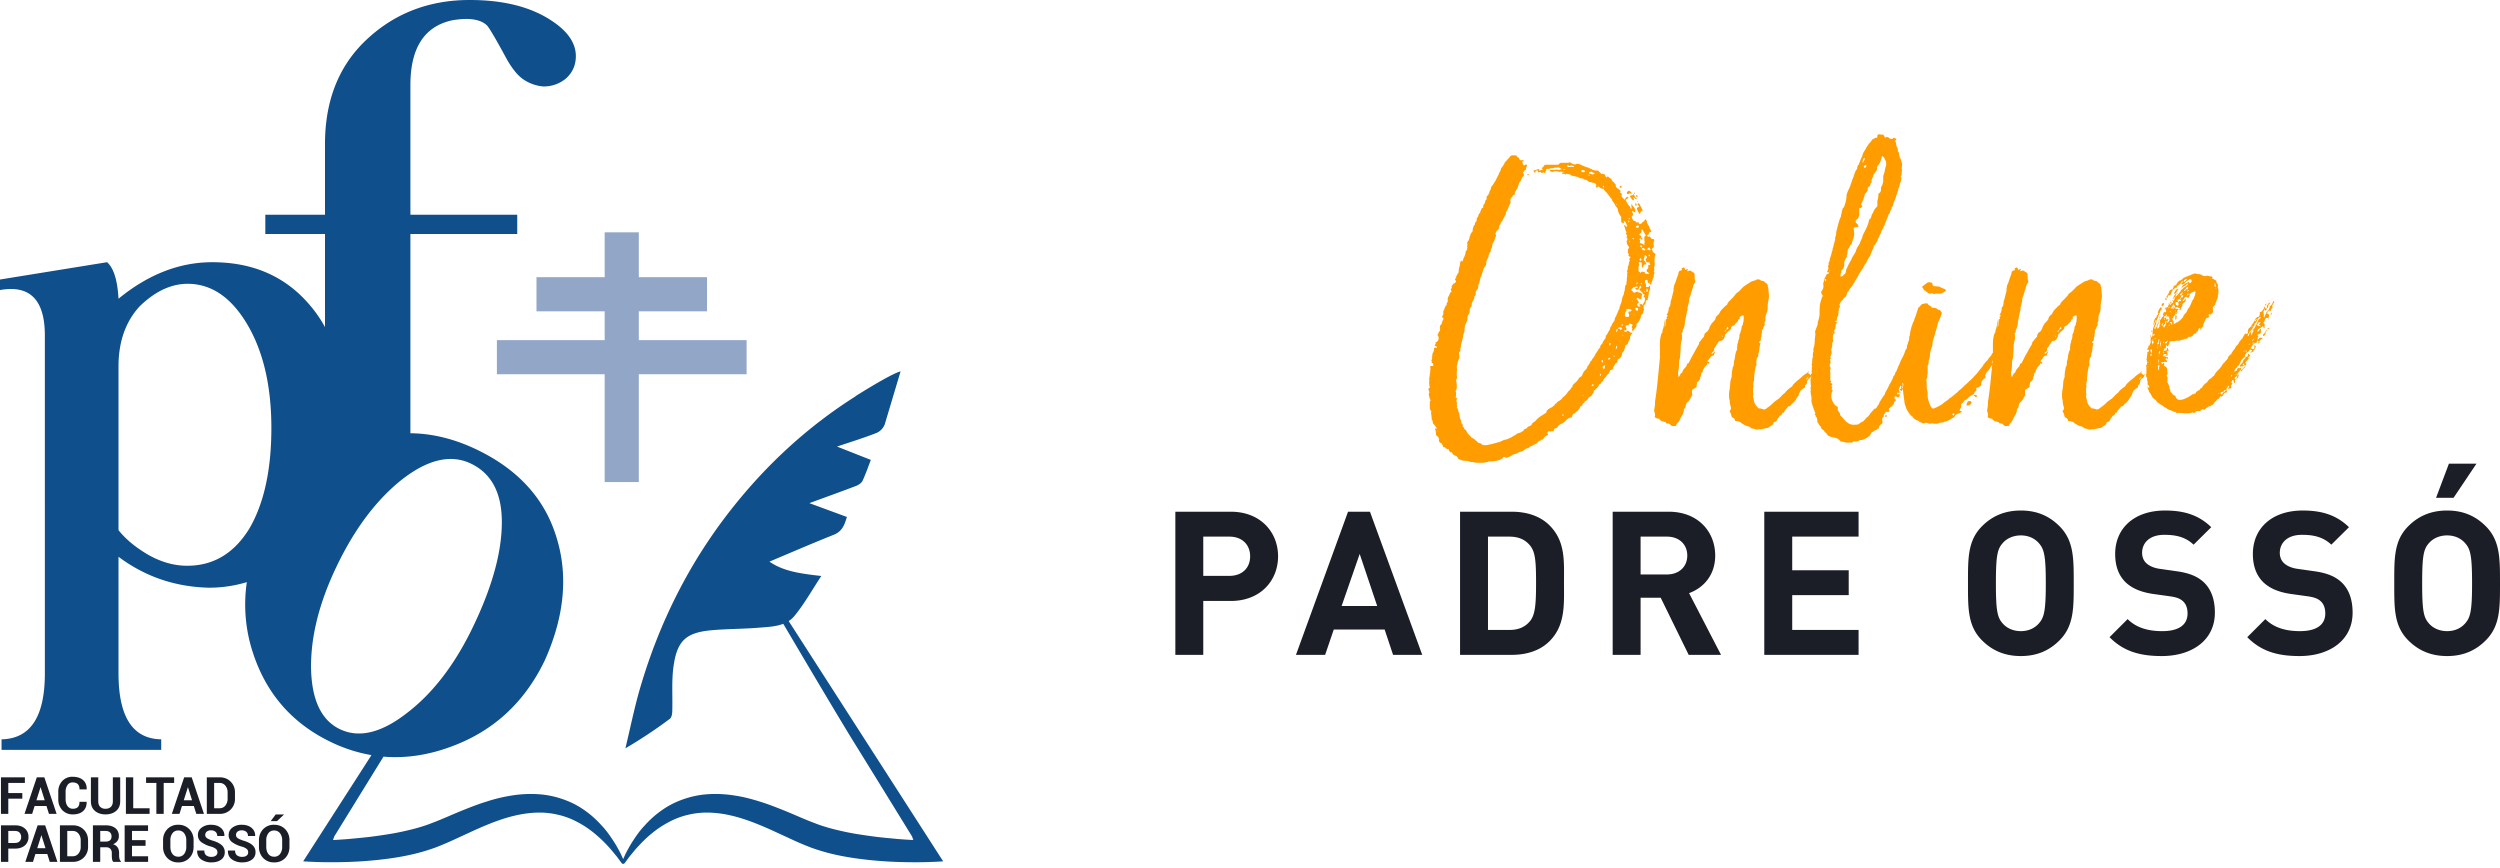 <svg xmlns="http://www.w3.org/2000/svg" fill-rule="evenodd" stroke-linejoin="round" stroke-miterlimit="2"
  clip-rule="evenodd" viewBox="0 0 144 50">
  <path fill="#ff9d00"
    d="M88.601 9.825c.094 0 .187-.037.262-.037v-.019l-.019-.018c0-.019-.018-.019-.018-.038-.019-.018-.038-.018-.038-.037l.019-.019c.075 0 .075-.037.131-.112v-.019c.056-.037.093-.037.131-.037h.616c.038 0 .094 0 .131-.056.019-.038.075-.056.15-.056h.299c.037 0 .056 0 .112-.019h.038c.037 0 .056 0 .074.019a.39.39 0 00.225.093c.037 0 .056 0 .093-.037.112 0 .224.037.318.093l.281.113c.018 0 .056 0 .074.018.056 0 .112.075.187.075.112.093.243.093.355.093.019 0 .019 0 .057.019.018.019.018.075.074.075l.075.093h.094c.037 0 .093.038.13.056v.019c.019.038.019.038.019.056 0 0 0 .019.038.038 0 .018-.019.037 0 .037.037 0 .056-.019.074-.037.019-.019.019-.019.038-.019.018 0 .018 0 .018.019.038.037.075.074.113.093.037 0 .074.038.074.056 0 .056.038.075.056.112.075.038.113.131.169.169.018.018.018.056.018.074 0 .113.094.169.169.206.018.037.056.056.112.094v.018c0 .038-.037.038-.037.056v.019c0 .019.018.019.055.037.038.019.038.038.038.056 0 .019 0 .019.019.057-.019 0-.019.018-.019.037v.019c0 .074.093.131.15.205h.037c.019 0 .019-.018.019-.037.018-.075.093-.075.093-.112h.056c0 .018.019.018.038.037 0 .019-.019.038-.019.038l-.112.074c-.019 0-.019 0-.038.038 0 0 0 .018.019.018.056.094.075.169.131.243.056.056.131.131.131.187.018.038.018.038.037.038.038 0 .038 0 .038-.038-.019-.056-.019-.112-.019-.205.037 0 .056.018.056.056.037.056.093.093.112.149.037.038.037.075.075.131 0 .019-.019.038-.019.056v.094c-.037-.037-.075-.056-.112-.075a.14.14 0 00-.075-.037c0 .037.019.075.019.093v.019c.019.018.037.037.037.075v.037c0 .019 0 .056-.037.056-.019.019-.037.038-.037.075l.037.112c.019.019.056.056.056.094.019 0 .037.018.056.018.075 0 .075.038.112.075 0 .019.019.019.056.019.019 0 .056-.019.075-.019 0 0 0 .019.019.056.019.038.037.056.056.056.019 0 .037-.018.056-.018 0 0 .037 0 .037-.019a.148.148 0 01.075-.075c.019-.037.038-.037.056-.037.019 0 .038-.019.038-.056 0-.019.018-.038.037-.056 0 0 .019-.019.037-.019.038.056.075.093.075.149v.019c.019.131.131.187.131.299.075.038.037.131.112.187v.019c0 .019 0 .056-.018.056-.038 0-.094 0-.094.056-.019.075-.056.093-.093.131-.019 0-.038 0-.038.037.019.019.038.038.075.038v.018h.019c.018 0 .018 0 .037-.018.056 0 .056.037.094.074.018.056.074.075.13.075.019 0 .038 0 .038.019.018.019.037.037.037.056-.056.056-.037.131-.056.187a.567.567 0 01.019.187c0 .019-.019.037-.038.056-.056.037-.074.056-.074.093 0 0 .037.038.037.075a.25.25 0 00.131.15c.037 0 .037.037.037.075v.018c-.018.038-.037.075-.037.113 0 .093-.019.186-.019.261a.325.325 0 01.019.112v.094c0 .037-.038.112-.038.149 0 .038.019.094.019.131l-.037.094a.143.143 0 01.037.075.647.647 0 00-.037.187v.037c-.019.056-.056.093-.056.131 0 .037-.019.056-.019.075-.019.056-.056.112-.056.187 0 .037-.019.037-.037.056h-.038c0-.075-.112-.056-.131-.113-.018-.018-.018-.037-.018-.037v-.056c0-.019 0-.037-.019-.056-.019 0-.038-.019-.038-.019v.019c-.037 0-.056 0-.074.019-.019 0-.019 0-.019.018v.075c0 .037 0 .075.037.094.019.018.019.056.019.074v.094c0 .037 0 .037.037.037h.075c.056 0 .056-.037.056-.056 0-.019 0-.019.019-.037 0 .018.037.037.037.037 0 .037.019.075.019.112 0 .038-.019.056-.019.094v.018c0 .019-.018.019-.037.056-.019.019-.019.038-.019.057v.056c-.018.056 0 .112-.037.187 0 .056-.019.112-.037.187l.018.018-.093.038c-.019.037-.038.056-.038.093v.075l-.018.037c0 .019-.038.038-.075.056-.019.019-.019.038-.019.038v.131c0 .037 0 .056.019.075v.037c-.037.056-.037.149-.075.224a.258.258 0 00-.112.206 1.067 1.067 0 01-.093.206c-.038.074-.094.13-.15.186v.057c0 .037-.019.074-.019.112 0 .018 0 .018-.037.018-.019.075-.131.131-.131.206h-.037c0-.019-.019-.019-.019-.019-.019 0-.019-.018-.019-.037s0-.019.019-.037v-.038l-.037-.075c0-.037 0-.056.037-.093 0-.019.019-.019.019-.037 0 0-.019-.038-.075-.057-.038 0-.056-.018-.075-.037v-.019l-.019.019c-.018.019-.037.037-.037.056a.197.197 0 01-.131.056c-.037 0-.056.019-.075.038a.18.18 0 01.019.074c.037.057.037.075.037.113-.018.037-.018.037-.018.056v.018c-.019 0-.056-.018-.075-.018-.019 0-.056 0-.037.018v.019c0 .019 0 .037.037.037.019 0 .019.019.037.019.038 0 .056-.019.094-.056l.019-.019c.037 0 .037 0 .056.019.074.056.112.112.205.112v.056c-.075.038-.056.112-.112.15v.093c0 .038-.019.075-.037.113-.038.056-.075.112-.075.149 0 .075-.056.112-.112.131a.102.102 0 00-.056.094c0 .074-.056.13-.056.205v.019c0 .019-.019.037-.038.056-.056.056-.093.075-.093.15 0 .037 0 .093-.038.149-.037.019-.037.075-.093.112-.075.019-.131.075-.131.131v.037c0 .038-.019.057-.038.075-.074.019-.112.094-.13.15-.038.037-.075.093-.075.149 0 .019 0 .038-.019.038-.037.037-.037.075-.075.075-.056 0-.056.018-.093.037 0 .056-.019.056-.038.093 0 .019-.018.038-.018.075-.112.056-.15.187-.243.262l-.075.093v.019c0 .075-.15.112-.15.206 0 .018-.037.018-.056.018-.037.019-.037.019-.037.057-.019.018-.019.037-.037.037 0 .056-.057.093-.094.149-.019.019-.075.038-.093.094l-.056.037a.04.04 0 00-.038.038v.037c0 .075-.075.131-.112.225-.037.018-.094.074-.15.093-.018.019-.056.037-.056.093-.018 0-.037.038-.056.057-.037.056-.112.074-.149.112v.018c0 .038-.038.056-.075.075-.038.038-.056.075-.056.094-.019.018-.019.056-.038.056-.056 0-.075.018-.093.075a.944.944 0 01-.15.224c-.093.037-.13.131-.224.15l-.075.093c0 .037-.019.056-.019.093-.018 0-.018.038-.037.038-.093 0-.112.019-.187.056l-.187.168c-.056.038-.075.075-.131.094-.018.037-.074.037-.112.056-.037.037-.112.056-.149.131-.038.056-.075.112-.15.112-.056.018-.093.056-.093.093v.038c0 .037 0 .037-.019.037h-.131c-.019.019-.037.019-.056.019-.019 0-.038 0-.038-.019h-.056l-.037.037c0 .019-.037.038-.037.057 0 .018 0 .037.018.037.019.019.019.037.019.056 0 .019 0 .019-.019.037-.037.019-.056.038-.093.038-.038.037-.075.056-.112.112-.019.056-.056.056-.094.112h-.037c-.038 0-.038 0-.056.037-.019.038-.056.019-.112.038 0 0-.019 0-.019.037a.738.738 0 01-.281.187c-.056 0-.074.075-.131.075h-.018c-.037 0-.056.037-.094.056-.018.037-.056.056-.112.056a.533.533 0 00-.206.131l-.112.056c-.037 0-.112.037-.187.056-.018 0-.037.019-.074.056-.038 0-.094.038-.113.038a.406.406 0 00-.224.093c-.075.056-.149.075-.243.112 0 0-.019.019-.037.019a.208.208 0 01-.113-.037s-.018-.019-.037-.019-.037.019-.056.037v.019a.712.712 0 01-.318.15c-.018.018-.037.018-.075.018a1.417 1.417 0 01-.28.038h-.15c-.018 0-.037 0-.056.018 0 .019-.018.019-.018.019-.075 0-.15.038-.243.038h-.43c-.019 0-.057 0-.094-.019s-.075-.019-.075-.019h-.074c-.057 0-.113-.019-.169-.037 0-.019-.018-.038-.018-.019-.094 0-.169-.019-.243-.019a.787.787 0 01-.337-.112l-.037-.056a.17.17 0 00-.113-.112c-.018-.019-.056-.019-.056-.019-.056-.019-.074-.056-.112-.075l-.056-.112h-.093c-.019-.037-.075-.075-.075-.131 0-.037-.019-.056-.038-.056h-.018c-.075 0-.094-.018-.15-.075-.037-.037-.075-.037-.131-.037l-.018-.019.018-.018v-.038c-.056-.056-.056-.149-.149-.168-.019 0-.019-.019-.038-.037-.037-.019-.056-.075-.056-.094v-.019c0-.018.019-.037.019-.056 0-.018-.019-.018-.019-.037a.296.296 0 00-.037-.093c-.019-.019-.056-.038-.075-.075-.037 0-.056-.038-.056-.094v-.056c0-.018 0-.056-.019-.075v-.074c0-.019 0-.038-.037-.056v-.057h.056c0 .019.019.019.019.019s.018 0 .018-.019c0-.018 0-.037-.018-.074-.038-.038-.075-.075-.075-.112a.23.23 0 01-.094-.094.147.147 0 01-.037-.075v-.037c0-.038-.019-.094-.056-.112v-.056c0-.075-.019-.131-.019-.206-.018-.037-.018-.093-.018-.131 0-.037 0-.075.018-.112l-.037-.019c0-.019-.019-.037-.037-.075-.019-.037-.019-.074-.019-.112v-.299c0-.037 0-.056.037-.093h.019l-.019-.038s0-.018-.018-.037c-.019-.019-.019-.038-.019-.038-.019-.093-.056-.168-.056-.243v-.074c.018-.019.037-.019.037-.038 0 0-.019-.018-.019-.037 0-.038 0-.075-.037-.094v-.074c.019-.038.019-.057.075-.094v-.056a.141.141 0 01-.038-.075c0-.018.019-.037.019-.056-.019-.019-.019-.056-.019-.093 0-.038 0-.075.019-.112-.019-.038-.019-.057-.019-.094.019-.112.038-.206.038-.299.019 0 .019-.056.019-.056v-.075c0-.037.018-.075.018-.131 0-.037-.018-.093-.018-.149.037-.038.037-.038.074-.038h.075c.019 0 .037-.037.037-.037 0-.019-.018-.056-.018-.094 0-.018-.019-.037-.038-.037-.037 0-.037-.019-.037-.075 0-.019-.019-.056-.019-.075 0-.037.019-.056.038-.093v-.075c0-.075.018-.149.018-.205.019-.075.075-.15.094-.225v-.093c0-.019.037-.038.056-.056.019 0 .037 0 .056.018h.019c.018 0 .018 0 .037-.018v-.019s0-.037-.019-.037h-.018s-.019 0-.019-.019c-.037 0-.075-.038-.075-.056.038-.038.056-.075.056-.113v-.037c0-.019.019-.037.056-.037.075-.056.113-.131.113-.187v-.056c0-.038 0-.056-.019-.075 0-.019 0-.038-.019-.038s-.019-.018-.019-.037 0-.037.019-.056c0-.019.019-.037.019-.037a.298.298 0 01.093-.15s.019 0 .019-.019c0 0-.019-.018-.019-.056 0 0 .019-.018.019-.037-.019-.019-.019-.037-.019-.075v-.019c0-.018 0-.056.019-.093 0-.019 0-.037.019-.037.056-.038.075-.075.075-.131a.67.67 0 01.074-.169c0-.037.019-.037.019-.037v-.056c-.037-.037-.075-.056-.075-.075 0-.056.038-.093.056-.131 0-.018.019-.037.019-.074 0-.019-.019-.057-.019-.094.038-.056.038-.112.075-.149 0-.038.019-.075.056-.15 0-.019 0-.056.037-.056.019-.019.038-.019.038-.056v-.038h-.019s.019-.037.038-.037c0-.056.018-.075.037-.093 0-.019.019-.019.019-.038 0 0-.019-.037-.019-.056v-.037c0-.038.019-.094.019-.131.093-.094.075-.243.205-.318v-.038c-.037-.018-.037-.037-.037-.037v-.019c0-.037.019-.074.019-.074.018-.038.037-.056.037-.075l-.019-.019c0-.075.056-.112.113-.205.018 0 .018-.019.074-.019l.056-.075c.019 0 .019-.037.019-.037l-.037-.056c-.019-.019-.019-.038-.019-.057 0-.018.019-.056.037-.074 0-.019.019-.019.038-.038-.019-.018-.019-.037-.019-.037 0-.037 0-.037.038-.056.018-.038.018-.075.037-.094.056-.056.075-.112.075-.149v-.038c0-.13.056-.243.074-.373v-.019c0-.056.019-.112.057-.187l.018-.019.038.038c0 .018 0 .018.018.018 0 0 .019 0 .019-.018 0-.038.037-.057.037-.113.019-.075.075-.149.094-.224.019-.056.037-.094.037-.131v-.056c.019-.056.075-.112.094-.15v-.056c0-.018.018-.037.018-.056-.018-.018-.018-.056-.018-.056 0-.019 0-.056.018-.056 0-.037 0-.075-.018-.131 0-.037.018-.075.056-.131.037-.037.037-.056.056-.112.037-.149.075-.28.168-.411.038-.019.038-.037.038-.075v-.056c.018-.075.056-.224.093-.262.019-.018.037-.018.037-.037v-.037c0-.057.038-.094.075-.131a.348.348 0 00.038-.131l-.019-.019c.019-.075.093-.112.093-.168.019-.056.038-.131.094-.169h.037s-.018-.018-.018-.037c0-.056.037-.093.056-.131 0-.075.056-.131.112-.149.019 0 .019-.019.037-.038l-.037-.018c0-.019 0-.057.037-.113a.355.355 0 00.094-.243c.056-.018.075-.074.075-.13v-.057c0-.056.056-.093.093-.13l.075-.169c0-.074.074-.131.074-.187a.24.24 0 01.075-.168c.075-.093.113-.168.15-.243.037-.019.056-.056.056-.075l.187-.374c.019-.037.019-.056.019-.056.037-.074.093-.149.093-.224v-.019c.075-.093.15-.187.206-.299v-.037c.131-.131.224-.243.336-.374.056-.056.094-.056.187-.056h.112c.056 0 .056.018.075.056.019.037.056.056.075.056.056.019.056.093.075.112.037.056.056.056.075.056h.149l.037.056h-.037l-.019.019h-.037c0 .056.037.131.037.168.019.019.056.056.075.056.019 0 .056-.037.056-.037.019 0 .019-.019.038-.019 0 0 .018 0 .037.019l.037.037v.019a.4.4 0 00-.074.224c0 .019-.019.019-.019.019-.094.037-.094.094-.131.131-.019 0-.019.037-.019.037h.019c.019.019.019.056.019.056 0 .019.018.038.018.056 0 .019 0 .057-.018.075a.259.259 0 00-.112.131c-.019.075-.056.168-.113.206l-.037.056c0 .037 0 .075-.037.112-.019.094-.056.224-.131.299l-.075.15v.037c0 .056 0 .094-.056.094-.019.018-.056.018-.056.037-.019.093-.112.112-.131.206l-.037.056c.037.056.037.056.037.093 0 .019 0 .038-.019.094a.137.137 0 01-.037.074c-.075.15-.112.318-.224.449 0 .019 0 .019.018.037 0 .057-.056.113-.056.15-.056.075-.075.131-.112.206-.037.037-.037.093-.075.131-.018 0-.037.037-.056.056-.019.056-.019.112-.075.149 0 0 0 .019-.018.038v.037c0 .019 0 .056-.019.094-.019.074-.037.093-.112.149-.038.019-.038.075-.075.131l-.019.019v.056c.038.018.038.037.038.056v.037l-.131.355c-.094.075-.075.206-.112.337a.21.21 0 00-.057.15v.037s0 .019-.018.037c-.075.057-.056.131-.112.206v.037a.215.215 0 01-.056.15c-.038.075-.038.112-.075.168v.075c0 .094-.019.187-.112.262-.038.056-.056.149-.094.243l-.093.299a.208.208 0 00-.056.149v.019c0 .038-.019.056-.019.094-.019 0-.038.037-.038.037 0 .019.019.019.019.037.019 0 0 .019 0 .019a.404.404 0 00-.075.224v.038c0 .056-.056.131-.093.168-.037.056-.037.094-.056.15 0 .018 0 .018.019.037a.262.262 0 01-.038.112l-.056.056v.131c-.056.038-.037.075-.075.131-.056.056-.056.112-.074.168v.131c-.075.056-.094.131-.113.187v.075a.31.31 0 01-.093.243.349.349 0 00-.038.15v.13l-.149.356v.074c-.019.038-.019.094-.019.15v.056c-.018.094-.056.15-.075.243 0 .056-.018.15-.037.206l-.093.355c0 .075 0 .131-.038.206v.112c0 .019 0 .056-.019.075-.037 0-.037 0-.056.037v.131c0 .019.019.056.019.075v.056c0 .056 0 .075-.019.112a.931.931 0 00-.093.299l-.037.15c0 .056.018.112.018.168 0 .037-.018.093-.018.112v.168c0 .075.018.131.018.187l-.056.15v.037c.019.019.019.019.019.038v.037c0 .037.019.075.019.093v.243c0 .019-.019.057-.019.075 0 .019 0 .056-.038.056v.094c.019.037.019.037.019.075v.037c0 .056 0 .094-.019.15v.056c0 .018.057.018.075.074-.018.038-.037.075-.037.113 0 .056.037.093.037.149-.018.038-.018.056-.018.075.018.056.018.093.018.131 0 .019-.018.019-.018.037 0 .019.018.038.037.056.019 0 .037.038.037.056v.038l.056.168a.203.203 0 01.019.094c.019.093.037.168.037.224a.438.438 0 01.075.168v.056c0 .019.019.056.038.075.018.019.056.056.056.094l-.019.037c0 .019.019.037.037.056.057.019.038.131.113.15.037.018.037.018.037.037.019 0 .019.056.037.056.056.075.056.131.131.187.019.019.038.056.075.075.037.037.056.093.131.131a.633.633 0 01.224.168h.019c.037.037.075.093.131.112l.131.037c.018.038.056.038.074.075.038.019.113.019.169.019.056 0 .093 0 .149-.019.225-.037.393-.093.599-.149.093-.019.205-.075.317-.131.038 0 .056-.019.094-.019.168-.037.149-.056.336-.131.094-.056.131-.093.225-.131l.093-.074.131-.056h.019c.075 0 .112-.075.205-.094.056-.037.038-.093.075-.112l.15-.056c.018-.056.056-.075.112-.112.094-.019.187-.094.206-.187l.186-.131c.094-.131.225-.225.375-.318.074-.037.149-.112.243-.15v-.018c0-.094.074-.131.112-.187l.243-.131c.018-.038.075-.056.131-.112v-.019c0-.037.037-.037.093-.075.037-.056.056-.093.15-.131l.131-.093c.037-.038.037-.075.093-.112a.626.626 0 01.131-.112l.149-.187c.019-.057.094-.094.131-.15l.094-.131c.037-.019.056-.056.056-.112 0-.019.019-.019.056-.075l.149-.131c.057-.056.094-.112.131-.168.019-.056.094-.112.15-.131a.374.374 0 00.093-.168.733.733 0 01.206-.262c.038-.056.038-.112.094-.187l.056-.075c.018-.056.056-.093.074-.13 0-.019.019-.038.019-.057.019-.018.038-.037.056-.037.056-.149.187-.243.225-.374.037-.093.13-.149.149-.243.038-.037.056-.093.131-.149v-.038c0-.093.093-.149.131-.206a.45.45 0 01.112-.205c.037-.056.075-.094.075-.15v-.037c0-.019 0-.038.019-.056a.528.528 0 00.13-.206c.056-.075.113-.168.113-.262a.75.75 0 00.13-.243c.075-.074.131-.168.131-.261.019 0 .019-.019.019-.038v-.037a.16.16 0 00.075-.131l.075-.15c0-.037.018-.056.037-.093v-.037c.075-.056.056-.131.075-.206.037-.056.037-.075.056-.15.018-.037.056-.093.056-.149v-.019c0-.037 0-.037.019-.056 0-.112.056-.243.112-.337v-.074c.019-.075.056-.15.056-.243.019-.075 0-.169.075-.243.018 0 .018-.019.018-.019v-.094c0-.037 0-.056.019-.093v-.187c.019-.019.019-.056.019-.093v-.057c0-.056 0-.093.019-.168v-.019c-.019-.018-.038-.018-.038-.018 0-.038.019-.056.038-.094.018 0 .018-.018.018-.037v-.15l.019-.018c0-.019 0-.038.019-.056 0 0 .018 0 .018-.019 0-.075.019-.15.038-.206.018 0 .018-.037.018-.056 0-.019 0-.019-.018-.037v-.056c0-.019.018-.057.037-.057.019-.037.019-.037.019-.055l-.038-.019c-.037-.019-.074-.038-.074-.075.018-.019.018-.019.018-.037 0-.038-.037-.075-.056-.131v-.038c0-.018.019-.037.019-.056 0-.018-.019-.037-.019-.056 0-.019.019-.056.038-.056l.037-.056c0-.019 0-.037-.019-.075l-.074-.093c0-.019-.019-.038-.038-.094v-.056c0-.019 0-.037-.019-.075l.038-.037c0-.019.019-.056.019-.075 0-.037-.019-.056-.038-.075-.019-.018-.037-.037-.019-.037 0-.019.038-.037.038-.056 0-.056-.038-.094-.075-.15 0-.018.019-.037.019-.037.018-.019.018-.019.018-.056 0 0-.037-.037-.037-.056-.037-.075-.037-.187-.093-.262v-.056c0-.019 0-.019.018-.019 0 0 .019 0 .056.019 0 .019 0 .037.019.056 0 .019 0 .019.019.019 0 0 .018 0 .037-.019l.038-.056-.038-.019c-.037-.056-.037-.149-.093-.205-.019-.019-.056-.019-.056-.019h-.019v.019c-.019.018-.019.037-.019.037h.019v.056h-.038c-.037 0-.037-.019-.093-.037 0-.019-.019-.019-.019-.056v-.019c0-.037 0-.093-.019-.131 0-.019.019-.056.019-.075 0-.037-.019-.056-.037-.093a.76.76 0 01-.15-.299.326.326 0 00-.112-.243c-.056-.057-.056-.131-.112-.187-.038-.056-.075-.131-.131-.187v-.019c0-.075-.075-.093-.112-.168-.075-.094-.15-.206-.224-.281-.057-.056-.113-.093-.131-.168 0-.019-.038-.019-.038-.019h-.037c-.056 0-.094-.037-.15-.056 0-.018-.056-.056-.074-.074h-.019l-.038.018c0 .038 0 .038-.018.038h-.038c-.018 0-.056-.038-.056-.094.019-.019.056-.019.056-.037l-.018-.019c-.019-.037-.038-.075-.094-.093 0-.019-.018-.019-.037-.019h-.019c-.075 0-.149-.056-.243-.056 0 0-.019 0-.056-.019l-.093-.075a.15.15 0 00-.094-.037c-.019 0-.056 0-.056-.019-.075-.056-.15-.056-.206-.056l-.168-.075-.206-.056c-.037 0-.056-.018-.093-.018-.038 0-.056 0-.094-.038-.056-.056-.168-.056-.224-.075h-.037c-.019.019-.019.038-.038.038 0 0-.056-.019-.075-.038h-.149v-.056h.019c.037-.037.056-.037.093-.037h.037c-.018-.019-.037-.019-.056-.019h-.074s-.038 0-.056-.018c-.038 0-.075.018-.113.018-.037 0-.056-.018-.093-.037h-.168a.737.737 0 01-.131.037.266.266 0 01-.131-.037c-.019-.019-.038-.019-.038-.038.019 0 .038-.037.057-.037h.168c.037 0 .093 0 .112-.019h.15c0 .019.018.019.056.019.018 0 .056 0 .074-.019 0-.018.038-.018.075-.018h.019c0-.019-.019-.019-.019-.019-.075-.037-.112-.075-.187-.093h-.037c-.019.018-.056.018-.094.018h-.093c-.056.038-.075.019-.131.038-.056 0-.112 0-.168.018-.019.019-.056.019-.075.019h-.112s0 .019.019.037c0 .019-.019.056-.038.094-.019.037 0 .093-.056.093h-.019c-.018 0-.018 0-.056-.037-.018 0-.037.037-.074.037h-.038c-.019 0-.019 0-.037-.037 0-.019-.038-.019-.038-.019h-.018c-.019 0-.038.019-.056.019h-.057v-.056c0-.019.019-.038.019-.038zm0 0h-.112c-.038 0-.038.019-.038.038v.056l-.037.037-.093-.112s0-.019.018-.019c.094-.037.206-.056.281-.093 0 0 .019.019.056.037v.019h-.019s-.018.037-.056.037zm6.319 6.936c0-.037-.018-.074-.018-.093 0-.037-.019-.037-.019-.037h-.038c0 .056-.018.093-.018.13v.019c0 .019.037.019.056.019 0 0 .037-.019.037-.038zm-1.439 1.982v-.056h-.056l-.019.038v.056c.019-.019.037-.038.075-.038zm1.234-1.963c-.019 0-.019 0-.019.019v.019h.075l-.056-.038zm-1.384 2.861v.018c.019 0 .019 0 .037-.018h-.037zm.168-.318c0-.038 0-.038-.037-.038v.056c.019 0 .037-.018.037-.018zm-.766 1.29h-.019c-.019 0-.019 0-.056.019-.019.018-.019.018-.019.037l-.018.019s0 .018.018.018h.038c.018 0 .075-.037.075-.074 0-.019 0-.019-.019-.019zm-1.01 1.514s0 .038-.018.056c-.038 0-.038 0-.038.019 0 0 0 .019.038.019 0 .018.056.018.056.018h.037l-.019-.018v-.094h-.056zm1.459-3.197h.037c.056 0 .112 0 .112.056v.038c.019-.038.056-.038.075-.056.019-.019.019-.056.019-.056 0-.038-.057-.057-.075-.057-.056 0-.075 0-.112.019-.019 0-.038 0-.038.038h-.018v.018zm-.412.841l-.037-.018c-.019 0-.019.018-.038.018v.113c0 .018.019.018.019.018s.019 0 .019-.018l.037-.056v-.057zm-1.215-9.646l.019-.038c-.038 0-.038-.019-.075-.019 0 0-.019 0-.019.019.019 0 .056.038.075.038zm2.973 6.207c-.019 0-.019 0-.019.037h.056l.019-.037c0-.019-.019-.019-.019-.019-.037 0-.037 0-.037.019zm-2.132-5.59s-.018-.038-.037-.038l-.037.038c0 .018.037.056.056.056 0 0 .018-.038.018-.056zm2.599 5.496c0 .019.019.019.019.019.037 0 .037 0 .037-.019h-.056zm-2.673 4.506h-.057c-.018.037-.018.056-.018.074.018.038.037.038.075.057 0 0 .018 0 .018-.019 0 0 0-.019-.018-.038v-.074zm1.682-3.384h.019s.019 0 .019-.019v-.037l-.038.056zm-.879 1.589c-.018.037-.018.093-.037.168h.019s.018.019.018 0c.019-.037.038-.056.038-.075v-.056s.019-.018.019-.037h-.057zm-3.14 4.936l-.019.018c0 .019.037.038.056.038h.019s.018 0 .018-.019 0-.056-.037-.056c0 .019-.037.019-.037.019zM91.2 9.919c.056 0 .056-.019.093-.037.019 0 0-.019 0-.038-.037-.019-.093-.056-.149-.056 0 0-.038.037-.075.037 0 .057.056.094.112.094h.019zm2.692 4.019c0-.018 0-.056-.037-.056v.019c0 .019.018.056.037.056v-.019zm-.112 3.871h-.094c-.018 0-.018 0-.018.037.018.019.018.056.018.056-.018.037-.018.056-.056.056-.018.037-.018.037-.018.075 0 .019 0 .037-.019.093v.075a.102.102 0 00.093.056h.019c.019 0 .056 0 .094-.018.037 0 .037-.038.037-.038v-.112c-.019 0-.019-.019-.019-.019-.018 0-.018-.037-.018-.056 0-.019 0-.075.056-.075h.037c.037 0 .075-.037.094-.037 0-.019-.038-.056-.057-.075-.018-.018-.037-.018-.056-.018-.056-.019-.093-.019-.112-.019l.019.019zm-3.608-8.04c-.057-.018-.094-.037-.113-.037h-.018c0 .019.037.037.037.056h.056s.038 0 .038-.019zm2.953 2.001c-.018 0-.018 0-.018.018v.038c.018-.038.037-.038.056-.038-.019-.018-.019-.018-.038-.018zm-.673 9.31c0-.037-.018-.037-.037-.037h-.019c-.018.037-.056.037-.074.075 0 .018-.019.018-.019.037s.037.056.037.056c0 .019.038.056.038.056.018 0 .018-.037.037-.056.019 0 .019 0 .019-.019v-.056c.018-.037.018-.056.018-.056zm1.403-8.319l-.038-.056h-.018c0 .018-.019.037-.019.056 0 0 0 .037.019.037.018 0 .037 0 .056-.037zm-2.319-2.842v.075c0 .018.019.018.038.018.037 0 .093 0 .093.019.038.019.038.019.056.019.038 0 .056-.019.094-.038 0 0 .019 0 .037-.037l-.018-.019c-.057 0-.094 0-.113-.037 0-.019-.037-.019-.037-.037-.075.018-.094.037-.15.037zm2.786 7.684c.019.037.056.056.075.056h.037c.019 0 .038-.019.056-.019-.018-.037-.037-.037-.056-.056-.018-.019-.018-.037-.018-.037h.018l.075-.038h.037l.019.019c.019 0 .037.019.056.037 0 0 .019 0 .019-.018.019-.075.056-.131.075-.168a.206.206 0 00.037-.094l.019-.019s-.019 0-.038-.018c0-.019.019-.038.019-.038 0-.037.019-.056.019-.056s-.019 0-.056-.037h-.038v-.056c.038-.038.038-.038.038-.075 0-.019-.019-.038-.019-.038-.037 0-.075-.037-.094-.093 0 0-.018-.037-.037-.037-.037-.019-.056-.057-.093-.094-.019 0-.019 0-.038-.037 0 0 0-.019.019-.056.056-.019.075-.075.093-.094 0-.037-.037-.037-.056-.056l-.018-.019c-.019 0-.019.019-.019.019-.019.075-.056.131-.075.187-.019.019-.056.019-.075.019h-.037c-.019 0-.056 0-.075-.056 0 0 .019-.038.038-.038 0-.018.037-.018.037-.018v.018c.037 0 .075-.018.075-.037 0 0-.038-.056-.056-.056h-.075c-.019.037-.019.037-.038.037h-.037a.082.082 0 00-.056.019c-.037.037-.037.056-.075.075-.018.018-.037.037-.037.056 0 .018.019.018.019.037 0 .037.037.037.056.056 0 .019.037.038.037.038 0 .037.019.037.037.037h.056c.019 0 .019 0 .038-.037h.056c.019 0 .019-.019.037-.019.019 0 .038.019.075.019 0 .037 0 .037.019.037h.037a.18.18 0 01.15.093v.038a.655.655 0 00-.038.187c0 .037-.037.056-.074.056h-.019c-.056-.019-.075-.056-.131-.075h-.019a.147.147 0 00-.037.075c0 .019.019.019.056.037 0 .019.019.019.019.075.037.019.056.038.056.075 0 0-.019.037-.056.056-.038.037-.038.056-.038.093 0 .019 0 .038.019.038zM91.2 22.8v-.056h-.019c-.019 0-.019 0-.019.038.019 0 .038 0 .038.018zm.972-1.159h.037v-.075l-.018-.037h-.038v.075c.019 0 .019.018.019.037zm1.683-9.067h-.038v.037c.019.019.019.019.038.019.018 0 0-.019.037-.019-.019-.037-.037-.037-.037-.037zm1.103 2.131c0 .037.037.056.056.056.018-.019.018-.037.018-.037v-.019a.039.039 0 00-.037-.037h-.019l-.018.037zm-1.814 5.254c0-.019-.037-.038-.037-.038-.019 0-.019.019-.019.038 0 .037 0 .074-.019.112 0 .018.019.018.019.037.019-.019.019-.019.019-.037a.304.304 0 00.037-.056v-.056zm-.149.523h-.038v.019c-.019.018-.019.018-.019.037h.057s.018-.019.018-.037c-.018 0-.018-.019-.018-.019zm1.14-2.356h-.056c.019 0 .037.019.037.038.019-.019.019-.038.019-.038zm.15-1.757c.018 0 .037-.037.037-.037v-.038c0-.019 0-.019-.019-.019h-.018s-.019 0-.019.019v.094c.019 0 .019 0 .019-.019zm-.748 1.776h-.019v.019s.019 0 .019-.019zm.43-1.253c0-.018-.019-.018-.019-.018v.018h.019zm1.084-2.467c0 .018.019-.038.019-.057-.038-.056-.019-.093-.075-.112-.019 0-.037 0-.037.019-.056.037-.075.056-.094.093l.187.057zM82.787 24.838h.037l-.037-.037v.037zm10.469-13.405h-.018c0 .019.018.019.018.019v-.019zm1.515 2.954v-.019c0-.037-.019-.037-.056-.037-.019-.019-.038-.037-.038-.056h-.018a.143.143 0 00-.075.037l-.019.019c0 .037 0 .037.019.037.018 0 .056.038.093.057h.019c.037 0 .075-.019.075-.038zm.187 1.328c-.019-.019-.056-.057-.113-.075 0-.038 0-.056.019-.094 0-.037.019-.037.038-.056.018-.018.037-.037.037-.075v-.13s.019-.038.037-.038c.019 0 .019.019.038.019h.037v-.019c0-.018 0-.037-.037-.075 0-.056 0-.056-.019-.056h-.112c-.038-.018-.075-.056-.075-.074 0-.038-.019-.057-.019-.113l.038-.037c0-.019.037-.038.037-.075v-.018c0-.038-.056-.057-.056-.075-.019-.019-.019-.019-.037-.019-.019 0-.038 0-.038.019 0 .075-.037.13-.037.187 0 .018-.019.037-.019.056 0 .018.019.037.038.056a.261.261 0 01.056.037v.038l.056.093-.019.038h-.056c-.056.018-.075.037-.093.093-.019.037-.019.075-.038.093h-.019c-.018-.018-.037-.037-.037-.074v-.15c0-.075-.056-.093-.131-.093-.037 0-.037.018-.037.056v.018a.17.17 0 01.019.094c0 .019 0 .019-.019.056 0 .019-.019.056-.019.093v.131c0 .056.019.094.075.131.019.019.019.038.037.038.019 0 .019-.019.038-.038.037-.019.037-.019.037-.037.075.037.15 0 .187.075.019.056.037.056.075.056h.168c-.019-.019-.019-.056-.037-.056zm-.243-1.608v-.094c0-.018 0-.037.018-.056v-.056c-.018 0-.018-.019-.018-.037v-.225c.037-.037.074-.056.074-.093-.018-.056-.056-.094-.074-.131-.019-.056-.056-.075-.075-.131l-.019-.037c-.019-.019-.037-.019-.056-.019-.019 0-.019.019-.019.056v.056c0 .038-.037.075-.074.112-.019.019-.038.019-.038.038v.056h.038c.037.037.056.037.056.056v.056c0 .037.018.037.056.056 0 0 .018 0 .018.019v.037l-.037.038c-.037 0-.037-.019-.037-.038l-.038-.037h-.018c-.019 0-.019 0-.019.018-.019.019-.037.038-.019.038a.141.141 0 01.038.075v.018c0 .019 0 .038-.019.056v.019c0 .038.019.056.056.056.075 0 .131.056.187.094v.018l.019-.018zm-.262.897c0 .019.037.038.037.019.019-.019.019-.038.056-.038v-.018c0-.038-.018-.056-.018-.075-.019 0-.019 0-.038-.019-.018 0-.018.019-.037.038 0 0-.019.018-.019.056 0 0 .019.018.019.037zm-.374-1.215l.037-.038-.037-.037c-.037 0-.037.019-.056.037.019.019.056.038.056.038zm.187 3.945c-.056 0-.075.018-.075.056.019.019.019.019.019.037.019.038.056.056.075.075h.018c.019 0 .038-.019.038-.056.018 0 .018-.019.018-.037v-.038c0-.019 0-.019-.037-.019 0-.018 0-.018-.019-.018h-.037zM90.639 9.62s.019-.019.019-.038v-.018c-.038-.019-.075 0-.131-.038h-.019a.847.847 0 01-.093.038c-.038 0-.057-.019-.075-.038h-.056l-.019.019c0 .037.037.075.075.075h.112c.037-.019.037-.019.056-.019h.019c.037.019.075.019.093.019h.019zm2.187 10.899s-.018 0-.018.019l.018-.019zm1.403-7.459c0 .037 0 .037.037.037 0 .019.037.019.056.019.019 0 .019 0 .056-.019.019-.037.019-.037.019-.056v-.019c0-.018-.056-.018-.038-.037-.056 0-.13.056-.13.075zm.243 1.084v.037c0 .019 0 .019.018.019l.038.038v.018c.037 0 .037-.018.037-.037.019-.019.019-.019.019-.038v-.037c-.019 0-.056 0-.075-.019-.019.019-.037.019-.037.019zm14.226 9.628c0 .019 0 .019-.019.019 0-.019 0-.019.019-.019zm.018-.037c0 .037 0 .037-.018.037l.018-.037zm-4.393-2.075c-.027.059-.05.109-.131.149-.074.056-.093.131-.112.206v.037c0 .056-.037.094-.093.131l-.019.019v.112l-.093.056c-.094.056-.094.094-.15.112-.056.113-.112.206-.131.318-.018.019-.075.075-.093.131-.038.019-.056.037-.056.094-.019.037-.056.037-.056.056-.038.074-.113.13-.206.205-.019.019-.019.056-.094.113h-.056c-.018 0-.037 0-.037.018l-.168.206c-.038.019-.038.093-.094.149v.019l-.037-.037c-.056.056-.056.131-.112.168-.075.019-.094.056-.131.131-.038.037-.075.056-.075.093-.019.075-.094.15-.149.15-.038.019-.094.056-.094.075v.018h.019v.019c-.075.094-.187.131-.299.224 0 .019-.038.019-.057.019-.093 0-.28.075-.411.075h-.112c-.019 0-.056.019-.075.019-.075 0-.131-.038-.224-.057-.038 0-.075 0-.112-.037l-.112-.075-.187-.056c-.15-.075-.262-.131-.337-.224-.037 0-.056 0-.093-.019-.038-.019-.057-.019-.075-.019h-.075c-.019 0-.037 0-.037-.018-.019-.075-.056-.15-.113-.168-.018 0-.074-.038-.093-.075-.019-.075-.037-.169-.093-.262-.019-.019-.019-.037-.019-.056 0-.019 0-.037.019-.037.037-.038.056-.075.056-.113v-.018c0-.056-.019-.094-.038-.15 0-.037-.037-.15-.037-.224v-.075c-.038-.094-.038-.187-.038-.28 0-.094 0-.187.019-.3.038-.149.038-.317.056-.467 0-.131.056-.206.075-.318v-.056c0-.075.019-.168.019-.262.018-.074.037-.131.037-.205.075-.112.075-.225.075-.355.075-.187.056-.356.112-.524.019-.037.019-.075.056-.131.019-.019.019-.056.019-.075 0-.018 0-.037-.019-.056.037-.093.019-.149.037-.243.038-.037.038-.093.038-.149a.79.79 0 00.075-.374.397.397 0 00.074-.187c0-.019 0-.038.019-.056.038-.094 0-.225.112-.318-.018-.038-.018-.056-.018-.056.037-.056.037-.112.056-.206v-.243c0-.019-.019-.037-.038-.037h-.018l-.15.074c-.019 0-.019.038-.019.038v.056c0 .056-.018.075-.093.075v.018c0 .113-.075.131-.131.187-.037.056-.056.094-.15.15-.074.019-.13.075-.13.15v.018c-.038.075-.075.094-.131.131-.056.037-.075.075-.15.15-.019 0-.019.018-.037.037-.019.019-.038.112-.038.15-.037.018-.037.056-.037.074a.379.379 0 01-.15.15c-.037 0-.056.019-.112.019-.037 0-.075.056-.112.131-.075.093-.093.149-.168.261-.038.019-.038.038-.038.075v.075a.422.422 0 01-.13.131c-.019.018-.019.056-.019.056h.056c.056-.038.075-.075.112-.112h.037s-.018.018-.018.037c0 .056-.056.112-.056.187h-.075c-.075.019-.131.093-.168.168-.038.038-.056.094-.094.112-.019.019-.019.019-.019.038s.019.037.075.056h.019a.144.144 0 01-.037.093v.019l-.038-.037-.019-.019c-.018.019-.037.037-.018.037-.019.038 0 .056-.038.075-.056.038-.056.038-.056.056a.869.869 0 00-.168.281c0 .056-.019.074-.019.093-.056.019-.074.038-.074.075 0 .075 0 .112-.038.168 0 0-.019.019-.019.038v.056c0 .074-.056.093-.093.168-.056.037-.075.056-.093.093v.038c0 .037-.019.075-.019.112v.093l-.243.15c-.019.019-.019.019-.019.056v.075c0 .075 0 .131.019.168l-.038.075c-.056.056-.074.149-.13.224-.038.019-.057.094-.094.112-.019 0-.056.038-.056.038a.64.64 0 00-.075.224v.019c0 .037-.018.056-.056.093-.019 0-.037.038-.037.038v.037a.698.698 0 01-.094.299c-.093.15-.149.299-.224.412a.476.476 0 00-.15.224h-.243c0-.037-.093-.075-.131-.131-.093-.019-.149 0-.205-.056l.018-.019c0-.018-.037-.018-.037-.018-.019 0-.075-.019-.093-.019-.019-.019-.019-.019-.038-.019h-.018c-.075 0-.113-.056-.169-.093-.018-.038-.056-.075-.093-.075h-.056c-.038 0-.056-.037-.112-.056-.019 0-.038-.019-.038-.019 0-.037.019-.075.019-.112 0-.112-.038-.187-.056-.28.037-.187.056-.318.056-.524.131-.804.187-1.626.28-2.505v-.748c0-.224.019-.467.094-.654l.056-.094v-.093c.075-.169.093-.374.131-.542v-.057l.018.019v.094c-.018.056 0 .168-.037.261l.019.038v-.038c.037-.037.037-.074.037-.131v-.093c0-.019.019-.037.019-.056v-.112c.018-.019.075-.038.075-.075 0-.019-.019-.037-.038-.056 0 0 0-.019.038-.038.018-.018.037-.037.037-.056 0-.018-.019-.018-.037-.037 0-.019-.019-.019-.019-.037 0-.019.019-.019.037-.038.038-.093.075-.168.075-.28v-.056c.075-.075.112-.206.112-.337 0-.056.019-.093.038-.131l.13-.523v-.056c0-.056 0-.094.019-.15 0-.056.019-.093.019-.112.093-.168.112-.337.206-.542 0-.056.018-.056.037-.094 0-.112.019-.149.093-.205h.019c.056 0 .094-.019.094-.075v-.019c-.019 0-.038-.018-.038-.018.038-.019.094-.057.131-.057 0-.018.019-.018.019-.018.018 0 .018.018.018.018l.057.094c-.019.019-.019.037-.019.037h.019c.018 0 .037 0 .056-.018 0-.019.037-.019.037-.019.019 0 .037-.019.037-.019.019 0 .019.019.019.038 0 .037-.037.056-.037.074l.018.019c.038 0 .038-.019.038-.019.037 0 .075-.018.093-.018.056 0 .094.018.112.056l.094.056c.056 0 .075.093.075.131v.093c0 .075 0 .131.018.206.019.037.019.075.019.131-.037.056-.075.093-.112.187 0 .018-.019.056-.019.093-.037.131-.093.262-.131.412 0 0 0 .037-.018.074-.038.094-.075.169-.075.262v.056c-.019.131-.056.224-.075.318 0 .019-.019.037-.019.056v.15s-.018.018-.018.037l-.131.636a.911.911 0 01-.131.486c0 .018.019.037.019.056 0 .018-.019.018-.019.037s-.037.056-.056.075c0 .056.019.093.019.187v.15c0 .018-.019.056-.019.074-.038.112-.038.187-.056.299 0 .225-.019.449-.038.673 0 .075-.056.187-.056.262v.131c0 .112-.018.262-.037.393-.019.037-.019.093-.019.131 0 .074.019.149.019.205h.037l.038-.075c.037-.018.037-.093.074-.13.038 0 .075-.038.075-.057a.543.543 0 01.15-.243l.093-.112c.019-.075.019-.112.075-.149.019 0 .056-.019.075-.075l.187-.374c.131-.206.224-.411.355-.617.037-.056.037-.093.037-.112 0-.019 0-.038.019-.056.094-.094.168-.225.262-.299 0-.094.037-.131.037-.187l.112-.094c.094-.056.094-.112.15-.205.019-.113.093-.187.15-.3.037-.018.056-.056.074-.074.038-.019.056-.056.112-.131l.019-.019c0-.112.056-.15.112-.224a.327.327 0 00.113-.112.741.741 0 01.224-.3c.056-.074.112-.112.168-.168.019 0 .038-.019.056-.037a.524.524 0 01.169-.243c.112-.112.243-.243.317-.355.019-.019.019-.057.056-.057.131-.093.262-.224.374-.355.169-.131.337-.224.505-.336.056 0 .075-.038.168-.038l.094-.056c.037 0 .075-.019.112-.019.056 0 .075.019.131.057.037.018.075.037.093.037h.038c.056 0 .074.037.131.093.149.075.13.094.187.318l.037.449c0 .093-.019.187-.037.28-.019.113-.038.206-.038.281v.056c0 .093 0 .206-.037.318a1.096 1.096 0 00-.094.299v.112c0 .075 0 .15-.056.187v.037c.019.019.019.056.019.075 0 .056-.056.112-.075.168 0 .075-.093.15-.093.225 0 .018 0 .037.018.056-.037.075-.037.131-.037.224v.019c-.037.037-.037.093-.037.15v.056a.146.146 0 01-.075.074c-.019.019-.019.038-.019.056 0 .019 0 .038.019.038.037.019.056.019.056.037 0 .019 0 .019-.019.038-.019.037-.019.056-.019.074l-.056.393c-.037.056-.037.094-.037.15v.037a.144.144 0 01-.037.093c-.057.038-.057.169-.075.225v.112c0 .037 0 .075.018.112-.018.056-.056.094-.056.094-.037.224-.093.486-.093.729v.093c-.037.056-.037.094-.037.131v.019c0 .018-.019.018-.019.037 0 0 0 .019.019.019v.131c0 .018 0 .056-.019.075v.224c0 .037.019.112.019.131-.019.037-.019.075-.019.112v.037c0 .038.019.075.037.112 0 .187.094.374.225.487.018.056.074.074.149.074.056 0 .168.056.206.056a.23.23 0 00.187-.093c.168-.093.336-.262.43-.355l.262-.187c.13-.131.224-.243.336-.318.075-.094.131-.168.262-.262.075-.075.168-.093.187-.168.056-.094.131-.15.187-.206.112-.093.187-.168.299-.243.093-.112.205-.187.336-.261 0-.019.056-.019.056-.075l.019-.019h.056l-.037.019c0 .018-.019.018-.019.056v.019l.094.074c.018.038.018.038.037.038 0 0 .008 0 .018-.01.001-.016.003-.031.019-.046.018-.019.037-.038.037-.075 0-.019 0-.038-.019-.056.019-.019.019-.038.019-.056v-.131c0-.038 0-.075.019-.112 0-.038-.019-.075-.019-.113v-.037s0-.019.019-.037c0-.113 0-.225.037-.374 0 0 .019-.019.019-.038-.019-.018-.019-.056-.019-.074 0-.056.019-.075.019-.131 0-.019 0-.038.019-.038v-.112c0-.056 0-.131.037-.187l.037-.224s-.018 0-.018-.019.018-.037.037-.075l-.019-.018v-.038c0-.056.019-.112.019-.149 0-.075.019-.131.019-.206 0-.019.018-.037.018-.037-.018 0-.037-.019-.037-.056 0-.131.15-.412.15-.468 0-.243.112-.299.112-.654 0-.411.018-.58.149-.935.019-.037.056-.037.056-.056-.037 0-.112-.168-.112-.187v-.037c.019-.038.019-.075.056-.094a.47.47 0 00.075-.262c0-.037-.019-.074-.019-.112l.075-.28c0-.038.038-.094.075-.15v-.019c0-.018.019-.018.019-.037 0-.037.074-.093.13-.112h.038s.019-.037.019-.056c0 0-.019.019-.019 0-.019 0-.056 0-.075-.019h-.019c-.018 0-.018 0-.018-.019 0-.018.018-.018.018-.037.019-.056.056-.112.056-.168 0-.019 0-.056-.018-.094 0-.018.018-.074.037-.112v-.149c.075-.019.038-.113.075-.206 0-.019 0-.037.019-.056.037-.112.074-.224.093-.355a.2.2 0 00.038-.112v-.038c.018-.056.056-.112.056-.206l.075-.261c0-.019.018-.038.018-.056v-.094c0-.019 0-.056.019-.093.019-.019.019-.038.019-.056 0-.019.018-.057.018-.075v-.094c.094-.374.15-.673.281-.934-.019-.019 0-.019 0-.019 0-.075.037-.15.037-.206l.056-.224c.131-.075.225-.58.225-.729 0-.15.13-.374.186-.505.075-.206.15-.449.225-.617.037-.131.075-.262.149-.374a.167.167 0 00.056-.131c.019-.093.038-.149.094-.187l.037-.112c.038-.075.056-.187.131-.299l.075-.224c.037-.113.15-.225.187-.337l.168-.243a.744.744 0 00.15-.187c.037-.056.112-.075.149-.093.038-.038.075-.038.112-.038.019 0 .038-.019.057-.037v-.038c0-.037 0-.074.018-.093.038-.019.056-.037.094-.037.019 0 .037 0 .056.018h.112c.056 0 .094.038.131.112V7.9c.019.018.019.018.037.018h.056c.019-.018.019-.037.038-.037s.037.019.037.019c.038 0 .075.018.094.056l.037.019c.056.018.094.037.112.037.019 0 .038-.019.056-.019 0-.018.019-.037.056-.037-.018-.019.019-.019.038-.019.037.038.093.038.112.056v.019c0 .037 0 .056-.019.075h-.018c-.038.018-.038.018-.038.037a.276.276 0 01.075.168v.038c.019.056.019.131.075.187.018.056.018.112.018.168 0 .037.019.056.038.075.037.037.037.075.037.131v.018c0 .038.019.056.019.075a.168.168 0 01.019.094c0 .018 0 .037.037.037 0 .019.019.019.019.056l.074.243c0 .075 0 .187-.018.281v.018c0 .019.018.038.018.075-.018.075-.018.15-.018.224l-.038.15c-.018.019-.037.019-.037.019s.019.018.037.018c.019.019.019.038.019.056-.019.056 0 .131-.037.206 0 0-.019.056-.038.075l-.056.262c0 .018-.037.037-.037.037 0 .037-.019.093-.019.15a.924.924 0 00-.075.205l-.037.075c-.019.168-.112.299-.168.486 0 .038-.019.075-.019.112-.037.038-.075.056-.075.112v.038c-.018.037-.018.056-.018.056-.038.037-.075.093-.075.149-.019.038-.019.075-.038.094a.16.16 0 00-.074.131l-.187.467c-.019.056-.019.094-.056.131a.262.262 0 00-.038.112c-.093.094-.112.225-.168.337-.037.056-.056.131-.075.187-.075.056-.075.187-.112.243-.075.074-.075.149-.15.205-.018.019-.037.019-.037.056 0 .113-.094.206-.131.356-.056.093-.056.205-.15.299l-.13.224c-.019.038 0 .112-.075.131-.056.075-.094.168-.131.243l-.056.075c-.075.131-.168.243-.224.374-.075.149-.169.262-.243.43-.038.018-.038.037-.057.056-.018.056-.037.112-.074.131-.038.075-.094.093-.131.168a.221.221 0 01-.094.131c-.037.037-.074.205-.093.243-.019.075-.094.075-.15.15 0 0-.037.037-.037.056-.037.056-.075.074-.112.112l-.075.149c-.019.019-.019.038-.019.056 0 .019.038.057.038.075-.019.038-.038.075-.038.112v.019c-.037 0-.037 0-.037.019 0 .018 0 .056.019.075l-.038.056v.074c0 .019.019.019.019.019l-.019.019c0 .075-.019.112-.019.149a.384.384 0 01-.074.113l.018.018c0 .038 0 .056-.018.075v.056c-.019.038-.038.056-.056.056h-.056l.037.038c.037 0 .075 0 .075.037s-.019.056-.038.075c-.018 0-.018.018-.018.037v.019c-.019.075-.019.149-.019.168 0 .037-.019.075-.056.112-.019.038-.019.056-.019.094.019.018.019.037.019.075 0 .018.019.018.019.018-.019.038-.038.038-.075.038v.037l-.038.093v.225c0 .019.019.037.019.075 0 .018 0 .037-.019.056-.018 0-.037.037-.037.075v.093c0 .112-.038.187-.056.262v.056a.245.245 0 01.018.112v.037c0 .038 0 .057-.018.075-.019.019-.019.019-.019.038v.037c0 .019-.019.019-.037.056v.037c.018.019.037.038.037.057 0 .018-.019.018-.037.037-.019.019-.019.037-.019.037 0 .019 0 .019.019.038 0 .037 0 .074.018.093 0 .038 0 .056-.018.094-.038.037-.019.093-.038.149.019.038.056.075.056.112 0 .038 0 .075-.018.094 0 .019-.019.037-.019.075 0 .018.019.037.019.056v.504c.037.019.056.038.056.057l-.019.018c0 .019-.019.038-.019.038 0 .037.056.037.094.074 0 .038 0 .075-.038.094v.056c0 .019.038.056.038.075-.019.037-.038.056-.038.075 0 .018.019.037.038.037.019.019.019.056.019.056v.019a.478.478 0 00-.075.28c0 .299.224.599.355.617.019.019.019.038.019.056v.15a.116.116 0 01.037.075c.038.018.056.074.094.13v.038c0 .019 0 .037.018.056.038.037.056.075.094.093 0 0 .019 0 .019.019.056.094.149.168.205.243 0 0 .019 0 .038.019a.59.59 0 00.467.168c.056 0 .149 0 .243-.037.093-.094.168-.112.262-.169l.205-.224c.038-.019.038-.037.056-.037.075-.075.113-.15.187-.243l.169-.187c.018-.056.093 0 .13-.075l.057-.093c.018-.019.018-.057.056-.075.018-.038.056-.075.056-.131.093-.15.187-.318.318-.486.018-.131.112-.225.168-.355.056-.094.075-.187.149-.281l.094-.187c.037-.056.056-.131.075-.168 0-.056.074-.094.074-.131.038-.037.038-.093.038-.112.037-.056.075-.094.093-.15v-.037c.056-.056.056-.15.094-.206.075-.112.131-.355.224-.467v-.019c.075-.112.112-.243.15-.336.018-.075.037-.113.075-.15a.162.162 0 00.037-.112c0-.079 0-.118.056-.173v-.089c.074-.112.074-.206.074-.299 0-.037 0-.056.019-.056.038-.112.038-.224.056-.337.038-.074.038-.168.075-.261.037-.075.056-.187.112-.281l.019-.018c.019-.131.075-.225.112-.337l.094-.299c.018-.019.018-.037.018-.056 0-.038.019-.075.056-.094.038-.018.075-.075.112-.112.019-.018.038-.056.094-.075l.187-.037c.056 0 .075 0 .112.019.037.075.075.093.15.13.018 0 .056.038.056.057.037.037.056.056.112.056h.093c.056.018.113.018.113.056.056.037.093.056.13.056.056.019.113.056.113.112l.018.019c.019.018.038.037.038.056 0 .019-.019.037-.019.037-.037.075-.037.169-.094.243 0 .019 0 .038-.018.056 0 .019-.019.056-.038.094-.056.075-.074.187-.093.28l-.187.655c-.037.13-.094.261-.094.392 0 .056-.018.094-.018.15-.019.056-.056.093-.056.168-.056.093-.056.206-.075.318a.869.869 0 01-.075.355v.075a.383.383 0 01-.056.206v.448c0 .038-.019.038-.019.075v.037c0 .057 0 .131-.037.187-.019.038-.019.056-.019.094 0 .019 0 .056.019.075v.299c0 .131.037.224.056.336v.168c0 .113.019.206.056.318.019.094.075.187.112.299a.273.273 0 01.038.057c.037.056.074.074.112.074.019 0 .056 0 .075-.018l.131-.056c.13-.075.28-.131.392-.244.112-.093.262-.168.355-.28l.075-.037.337-.281c.056-.037.074-.075.112-.112.131-.093.243-.206.336-.299l.169-.15c.018 0 .018-.018.037-.037.037-.019.037-.056.075-.075.112-.075.205-.205.299-.299.093-.093.168-.168.224-.262l.243-.299c.038-.112.15-.187.206-.28l.056-.038c0-.018.019-.018.019-.037.074-.131.187-.206.243-.336v-.019a.453.453 0 00.055-.049v-.456c0-.224.019-.467.094-.654l.056-.094v-.093c.075-.169.094-.374.131-.542v-.057l.018.019v.094c-.018.056 0 .168-.037.261l.019.038v-.038c.037-.037.037-.074.037-.131v-.093c0-.019.019-.037.019-.056v-.112c.019-.019.075-.038.075-.075 0-.019-.019-.037-.038-.056 0 0 0-.019.038-.038.018-.018.037-.037.037-.056 0-.018-.019-.018-.037-.037 0-.019-.019-.019-.019-.037 0-.019.019-.019.037-.038.038-.093.075-.168.075-.28v-.056c.075-.075.112-.206.112-.337 0-.056.019-.093.038-.131l.131-.523v-.056c0-.056 0-.094.018-.15 0-.056.019-.093.019-.112.094-.168.112-.337.206-.542 0-.056.018-.056.037-.094 0-.112.019-.149.094-.205h.018c.056 0 .094-.019.094-.075v-.019c-.019 0-.038-.018-.038-.018.038-.019.094-.057.131-.057 0-.018.019-.018.019-.018.019 0 .019.018.019.018l.056.094c-.019.019-.019.037-.019.037h.019c.018 0 .037 0 .056-.018 0-.019.037-.019.037-.019.019 0 .038-.019.038-.019.018 0 .018.019.018.038 0 .037-.037.056-.037.074l.019.019c.037 0 .037-.019.037-.019.037 0 .075-.018.093-.018.057 0 .094.018.113.056l.093.056c.056 0 .075.093.075.131v.093c0 .075 0 .131.019.206a.287.287 0 01.018.131c-.037.056-.075.093-.112.187 0 .018-.019.056-.019.093-.037.131-.093.262-.13.412 0 0 0 .037-.019.074-.038.094-.075.169-.075.262v.056c-.019.131-.056.224-.075.318 0 .019-.018.037-.018.056v.15s-.019.018-.019.037l-.131.636a.903.903 0 01-.131.486c0 .018.019.037.019.056 0 .018-.019.018-.019.037s-.037.056-.056.075c0 .056.019.093.019.187v.15c0 .018-.019.056-.019.074-.037.112-.037.187-.056.299 0 .225-.019.449-.037.673 0 .075-.057.187-.057.262v.131c0 .112-.018.262-.037.393-.019.037-.019.093-.019.131 0 .074.019.149.019.205h.037l.038-.075c.037-.018.037-.093.075-.13.037 0 .074-.038.074-.057a.543.543 0 01.15-.243l.093-.112c.019-.075.019-.112.075-.149.019 0 .056-.019.075-.075l.187-.374c.131-.206.224-.411.355-.617.038-.056.038-.093.038-.112 0-.019 0-.038.018-.056.094-.094.169-.225.262-.299 0-.094.038-.131.038-.187l.112-.094c.093-.056.093-.112.149-.205.019-.113.094-.187.15-.3.037-.018.056-.056.075-.074.037-.019.056-.056.112-.131l.018-.019c0-.112.057-.15.113-.224a.333.333 0 00.112-.112.75.75 0 01.224-.3c.056-.074.112-.112.168-.168.019 0 .038-.019.056-.037a.524.524 0 01.169-.243c.112-.112.243-.243.318-.355.018-.019.018-.057.056-.057a2.22 2.22 0 00.373-.355c.169-.131.337-.224.505-.336.056 0 .075-.038.169-.038l.093-.056c.038 0 .075-.019.112-.019.056 0 .075.019.131.057.038.018.075.037.094.037h.037c.056 0 .075.037.131.093.149.075.131.094.187.318l.037.449c0 .093-.018.187-.037.28-.019.113-.038.206-.038.281v.056c0 .093 0 .206-.037.318a1.057 1.057 0 00-.093.299v.112c0 .075 0 .15-.057.187v.037c.019.019.019.056.019.075 0 .056-.056.112-.075.168 0 .075-.093.15-.093.225 0 .018 0 .037.019.056-.038.075-.038.131-.038.224v.019c-.037.037-.037.093-.037.15v.056a.146.146 0 01-.075.074c-.019.019-.019.038-.019.056 0 .019 0 .038.019.038.037.019.056.019.056.037 0 .019 0 .019-.019.038-.018.037-.018.056-.018.074l-.056.393c-.038.056-.038.094-.038.15v.037a.14.14 0 01-.037.093c-.056.038-.056.169-.075.225v.112c0 .037 0 .075.019.112a.276.276 0 01-.056.094c-.038.224-.094.486-.094.729v.093c-.037.056-.037.094-.037.131v.019c0 .018-.019.018-.019.037 0 0 0 .019.019.019v.131c0 .018 0 .056-.019.075v.224c0 .037.019.112.019.131-.019.037-.019.075-.019.112v.037c0 .038.019.075.038.112 0 .187.093.374.224.487.019.056.075.074.149.074.057 0 .169.056.206.056a.23.23 0 00.187-.093c.168-.093.337-.262.43-.355l.262-.187c.131-.131.224-.243.336-.318.075-.094.131-.168.262-.262.075-.075.168-.093.187-.168.056-.094.131-.15.187-.206.112-.093.187-.168.299-.243.094-.112.206-.187.337-.261 0-.019.056-.019.056-.075l.018-.019h.056l-.037.019c0 .018-.019.018-.019.056v.019l.094.074c.019.038.019.038.037.038 0 0 .019 0 .038-.038h.037s.019.019 0 .019c-.056.093-.056.168-.168.224-.075.056-.094.131-.112.206v.037c0 .056-.038.094-.094.131l-.019.019v.112l-.093.056c-.093.056-.093.094-.15.112-.056.113-.112.206-.13.318-.019.019-.075.075-.094.131-.037.019-.056.037-.056.094-.019.037-.056.037-.056.056-.037.074-.112.13-.206.205-.019.019-.019.056-.093.113h-.056c-.019 0-.038 0-.038.018l-.168.206c-.037.019-.037.093-.094.149v.019l-.037-.037c-.056.056-.056.131-.112.168-.075.019-.094.056-.131.131-.037.037-.075.056-.075.093-.018.075-.093.15-.149.15-.038.019-.094.056-.094.075v.018h.019v.019c-.075.094-.187.131-.299.224 0 .019-.038.019-.056.019-.094 0-.281.075-.412.075h-.112c-.018 0-.056.019-.074.019-.075 0-.131-.038-.225-.057-.037 0-.075 0-.112-.037l-.112-.075-.187-.056c-.15-.075-.262-.131-.337-.224-.037 0-.056 0-.093-.019-.038-.019-.056-.019-.075-.019h-.075c-.018 0-.037 0-.037-.018-.019-.075-.056-.15-.112-.168-.019 0-.075-.038-.094-.075-.019-.075-.037-.169-.093-.262-.019-.019-.019-.037-.019-.056 0-.019 0-.037.019-.037.037-.038.056-.075.056-.113v-.018c0-.056-.019-.094-.038-.15 0-.037-.037-.15-.037-.224v-.075c-.037-.094-.037-.187-.037-.28 0-.094 0-.187.018-.3.038-.149.038-.317.056-.467 0-.131.056-.206.075-.318v-.056c0-.075.019-.168.019-.262.019-.074.037-.131.037-.205.075-.112.075-.225.075-.355.075-.187.056-.356.112-.524.019-.037.019-.075.056-.131.019-.019.019-.056.019-.075 0-.018 0-.037-.019-.056.038-.093.019-.149.038-.243.037-.037.037-.093.037-.149a.79.79 0 00.075-.374.4.4 0 00.075-.187c0-.019 0-.038.018-.056.038-.094 0-.225.112-.318-.018-.038-.018-.056-.018-.056.037-.056.037-.112.056-.206v-.243c0-.019-.019-.037-.038-.037h-.018l-.15.074c-.018 0-.018.038-.018.038v.056c0 .056-.019.075-.094.075v.018c0 .113-.075.131-.131.187-.037.056-.056.094-.149.15-.075.019-.131.075-.131.15v.018c-.038.075-.075.094-.131.131-.056.037-.075.075-.15.15-.018 0-.018.018-.037.037s-.037.112-.037.15c-.038.018-.038.056-.038.074a.377.377 0 01-.149.15c-.038 0-.056.019-.113.019-.037 0-.074.056-.112.131-.074.093-.093.149-.168.261-.037.019-.037.038-.037.075v.075a.423.423 0 01-.131.131c-.019.018-.019.056-.019.056h.056c.056-.038.075-.075.112-.112h.038s-.019.018-.019.037c0 .056-.056.112-.056.187h-.075c-.075.019-.131.093-.168.168-.037.038-.056.094-.094.112-.018.019-.018.019-.018.038s.018.037.075.056h.018a.14.14 0 01-.037.093v.019l-.038-.037-.018-.019c-.019.019-.038.037-.019.037-.019.038 0 .056-.037.075-.057.038-.057.038-.057.056a.887.887 0 00-.168.281c0 .056-.018.074-.018.093-.057.019-.075.038-.075.075 0 .075 0 .112-.038.168 0 0-.018.019-.018.038v.056c0 .074-.056.093-.094.168-.056.037-.075.056-.093.093v.038c0 .037-.019.075-.019.112v.093l-.243.15c-.019.019-.019.019-.019.056v.075c0 .075 0 .131.019.168l-.037.075c-.056.056-.075.149-.131.224-.038.019-.056.094-.094.112-.018 0-.056.038-.056.038a.64.64 0 00-.075.224v.019c0 .037-.018.056-.056.093-.018 0-.037.038-.037.038v.037a.698.698 0 01-.094.299c-.093.15-.149.299-.224.412a.467.467 0 00-.149.224h-.243c0-.037-.094-.075-.131-.131-.094-.019-.15 0-.206-.056l.019-.019c0-.018-.038-.018-.038-.018-.019 0-.074-.019-.093-.019-.019-.019-.019-.019-.038-.019h-.018c-.075 0-.113-.056-.169-.093-.018-.038-.056-.075-.093-.075h-.056c-.038 0-.056-.037-.112-.056-.019 0-.038-.019-.038-.019 0-.037.019-.075.019-.112 0-.112-.037-.187-.056-.28.037-.187.056-.318.056-.524.124-.759.18-1.535.265-2.359-.027.028-.04.046-.04.078v.056c.018.019.018.056.018.075a.144.144 0 01-.037.094l-.075.093c-.037.112-.093.168-.168.243a.503.503 0 00-.112.187c-.019.019-.019.037-.019.037 0 .019 0 .019.019.019v.112c0 .019.019.038.019.038h-.038c0 .018-.019 0-.056 0 0 0-.019 0-.037.037 0 .037-.019.075-.056.075-.019 0-.038.019-.038.019-.019.093-.037.149-.037.224a.102.102 0 01-.056.093c-.075.038-.112.094-.225.094v.075c0 .037 0 .056-.018.112-.056.037-.113.093-.113.168 0 .019-.018.019-.037.019-.131.074-.243.131-.336.243 0 .018-.038.018-.056.056-.038.037-.113.019-.131.075-.019.056-.075.093-.075.112-.019.018-.038.018-.038.018-.074.057-.074.113-.074.169 0 .075 0 .131-.075.187v.074c0 .019 0 .038.037.038.019 0 .038-.019.038-.019s.018.019.037.019v.019c-.037.037-.056.074-.112.093-.112.037-.224.075-.299.187-.019.056-.038.075-.075.075l-.112.056a.95.95 0 01-.262.15c-.075.018-.131.018-.187.056l-.019.018h-.056c-.074 0-.131.019-.205.038-.056.037-.112.037-.206.037-.037 0-.093-.019-.168-.019h-.075c-.019.019-.037.019-.056.019a.36.36 0 01-.131-.037c-.037-.019-.056-.019-.093-.019-.019 0-.056 0-.075.019-.019.018-.038.018-.056.018-.056 0-.112-.037-.15-.056-.056-.018-.112-.037-.149-.093-.038 0-.075-.019-.113-.038a.534.534 0 01-.243-.205c0-.019-.018-.019-.018-.019-.15-.093-.206-.243-.299-.374l-.057-.131c0-.018 0-.056-.018-.075-.056-.093-.056-.205-.075-.299l-.075-.598v-.107c-.003.02-.02.051-.037.051-.019.037-.037.075-.056.075h-.019c-.018-.019-.018-.038-.018-.038 0-.018-.075-.018-.056-.037.018-.037.074-.056.093-.056-.019-.019-.019-.037-.019-.056 0-.038.019-.038.019-.056.019-.038 0-.019 0-.019-.019 0-.037-.037-.037-.037-.019 0-.038.018-.038.018 0 .038-.037.094-.056.131 0 0 0 .019-.018.038v.056c0 .037.018.056.037.093 0 0 .019 0 .037.019.019.019.038.037.019.037h-.037c-.019 0-.019-.018-.019-.018l-.019.018s-.037.056-.037.038c0-.019-.019-.038-.019-.038-.019 0-.019-.018-.019-.018l-.018.018c-.019.019-.019.038-.019.056 0 .019.037.056.056.056l.019-.018c.019-.019.037-.019.037-.019.038 0 .038.037.038.075 0 .037-.038.037-.038.093l-.018.019h-.057c-.037 0-.056 0-.056-.019a.144.144 0 00-.074-.037c-.019 0-.019.019-.038.019l-.019.037v.093c.019 0 .038.019.057.038.018 0 .018.019.018.037a.14.14 0 01-.037.075c-.019 0-.019 0-.019.019-.037 0-.056.018-.056.037l.019.019c0 .037-.019.056-.056.112-.038.019-.056.037-.056.075v.037c0 .019-.019.019-.038.019l-.018-.037s-.038.018-.038.037a.256.256 0 00-.037.056c-.019.019-.019.019-.038.019-.018.018-.037.037-.037.056 0 .018.019.018.019.037h.018c0 .019-.018.038-.018.038 0 .037.018.056.018.074 0 0-.018.019-.037.019l-.019-.019c-.037 0-.037 0-.056.019h-.018c-.019 0-.038-.019-.057-.019-.037.019-.056.056-.056.075-.018 0-.037.056-.056.075 0 0-.018.019-.018.037 0 .038 0 .075-.019.112-.056.019-.075.075-.075.113v.13c.037.038.037.057.037.057-.018.018-.037.018-.037.037 0 .056-.019.056-.056.075-.056.037-.075.074-.131.149v.094c-.037 0-.056.018-.056.018-.019.019-.037.019-.037.019-.038.038-.038.056-.094.075h-.037c-.056.037-.112.093-.187.112-.019 0-.019 0-.019.019-.037.056-.093.205-.15.224-.018 0-.037.019-.056.038-.093.074-.205.112-.28.149a.314.314 0 01-.131.019h-.037c-.019.018-.075.018-.112.075 0 0-.019 0-.057-.019 0 .019-.037.037-.074.037-.019 0-.038 0-.056-.018h-.019c-.056 0-.094.037-.15.074h-.355c0-.018-.019-.018-.037-.018-.056 0-.15-.038-.225-.038l-.056-.018c-.149-.3-.654-.15-.785-.43l-.019-.019c-.018-.056-.112-.075-.131-.15 0-.037-.074-.056-.093-.074 0-.019-.019-.019-.019-.038-.037 0-.037-.019-.056-.037 0-.038 0-.056-.037-.112-.019-.019-.019-.019-.038-.019-.037-.075-.056-.094-.074-.112 0-.056-.056-.075-.056-.094-.019 0-.019-.037-.019-.112 0-.037 0-.056-.019-.093v-.075c-.075-.038-.075-.056-.093-.112.018 0 .018-.019.018-.019l-.018-.019a.2.2 0 01-.056-.037h.018c.038-.019.038-.056.038-.075a3.88 3.88 0 01-.225-.654v-.225c0-.037-.018-.093-.018-.149-.038-.094-.019-.187-.038-.243.019-.038.019-.075.019-.112-.019-.038-.019-.075-.019-.094.019-.019.038-.056.038-.056-.038-.075-.019-.168-.038-.262v-.037c0-.056 0-.112.019-.168.019-.019.019-.056.019-.094v-.037zm5.29.392h-.018c-.019.019-.019.019-.019.038 0 .018 0 .056.019.075v.074c-.019.019-.019.038-.019.056 0 .019 0 .056.037.093v-.093c0-.037 0-.074.019-.112v-.037a.34.34 0 01-.019-.094zm8.787-2.673l-.038-.075c0 .075.019.094.019.112.019 0 .019-.018.019-.037zm.336-.486c0-.019-.056-.038-.056-.056h-.019c0 .056-.018.075-.037.112 0 .019-.019.056-.019.056.075-.037.131-.075.131-.112zm-.149.187v-.019c0-.019-.019-.037-.019-.037-.019 0-.056.037-.056.074h.056c.019 0 .019 0 .019-.018zm4.748 2.617s-.018 0-.018.019l-.112.131c0 .018.018.018.018.018l.112-.112v-.056zM99.406 19.08v-.019c0-.019-.018-.037-.018-.037-.019 0-.056.037-.056.074h.056c.018 0 .018 0 .018-.018zm4.749 2.617s-.019 0-.019.019l-.112.131c0 .018.019.018.019.018l.112-.112v-.056zm-4.599-2.804c0-.019-.056-.038-.056-.056h-.019c0 .056-.018.075-.037.112 0 .019-.019.056-.019.056.075-.037.131-.075.131-.112zm-.337.486l-.037-.075c0 .075.019.094.019.112.018 0 .018-.018.018-.037zm9.422-10.058c-.093-.169-.093-.243-.205-.318-.019 0-.019-.019-.019-.019l-.019.019c-.018.056-.018.056-.018.075-.075.28-.094.317-.262.523v.112c0 .15-.206.262-.224.449-.038.075-.094.168-.094.243v.131c-.093.037-.056.093-.093.187 0 0-.075.018-.075.037-.038 0-.056.112-.056.187s-.112.168-.15.224c-.037.075-.056.225-.093.281v.019c0 .074-.075.112-.075.187-.056.093-.056.131-.056.131s0 .037.056.037c0 .056 0 .149-.15.168h-.018v.374c0 .019.018.037 0 .037-.038.094-.038.169-.131.225-.075.075-.075.112-.075.168.056.094.15.112.15.224v.019c0 .037 0 .037-.057.037-.037 0-.056.019-.093.019-.112.019-.112.019-.112.131.019.019.019.093.019.15 0 .037.018.056.018.074 0 .019-.018.056-.018.113 0 .149-.131.355-.131.504-.094.019-.113.094-.131.187-.168.131-.075.337-.15.43h-.018l.018.019v.094c0 .018-.075.074-.075.149a.281.281 0 00-.074.206v.074c0 .169-.056.244-.169.356v.131c-.037.018-.037.037-.037.074 0 .019-.019.056-.019.094 0 .037.019.037.056.037v.019c.038 0 .094-.056.131-.094 0-.037.056-.056.075-.056.056-.074.056-.205.094-.317 0 0 .037-.019.037-.057.075-.187.149-.299.243-.467.037-.149.168-.28.262-.486.037-.206.205-.374.224-.449.037-.149.15-.299.15-.411.149-.337.317-.58.373-.897 0 0 0-.057.019-.057.131-.074.112-.243.168-.317.094-.15.113-.262.169-.299 0-.038.131-.131.131-.169v-.299a.983.983 0 00.056-.336v-.057c0-.018.112-.056.13-.149.019 0 .019-.056.019-.056v-.094c0-.131.094-.205.094-.28a.548.548 0 00.037-.224v-.243c.094-.187.094-.412.168-.599v-.205zm-3.271 6.244l-.038.056h.038c.018 0 .018-.019.018-.037-.018 0-.018 0-.018-.019zm1.907-6.226l.018.019h.019l.093-.187v-.056l-.018-.019-.019.019c-.019.019-.037.037-.056.037v.075a.195.195 0 00-.037.094v.018zm-1.702 9.816v-.019c0-.019-.018-.019-.018-.019 0 .019-.019.038 0 .038h.018zm-.392-2.992v-.075l-.019-.018-.019.018s-.037 0-.037.019.037.075.056.112l.019-.056zm2.299-6.655c-.075 0-.112.056-.131.093.019.037.019.056.056.056.057 0 .075 0 .094-.149h-.019zm5.085 14.358c0-.038 0-.038-.037-.056a.08.08 0 00-.075.075c.019.018.037.037.056.037.056 0 .056-.037.056-.056zm17.947-4.768c-.019.038-.019.057-.019.075v.056c-.037.075-.075.113-.112.131h-.019v-.018c0-.019 0-.019-.018-.019 0-.019 0-.056.018-.075.056-.019.075-.037.094-.112v-.019c0-.019.037-.019.056-.019zm0 0c0-.037 0-.056.018-.074.019 0 .057.018.057.018a.312.312 0 01-.075.056zm-.374.561v-.037s-.037.019-.056.037h-.038c0-.074.038-.131.075-.168 0 0 .038-.019.056-.037h.131l.019.018c-.094.094-.131.113-.187.187zm0 0c.019.019.019.056.019.056-.019.038-.038.057-.075.057h-.038l.094-.113zm-5.16-2.355v.037c0-.019-.019-.037 0-.037zm0 0c-.019-.019.037-.019.056-.019-.019.019-.037.019-.056.019zm-.935 1.383c0 .019 0 .038-.037.056 0-.018 0-.037.037-.056zm.916-1.178c0-.037.056-.093.075-.131.019 0 .037-.018.037 0l.019.019c-.019.038-.075.075-.093.094 0 0-.019 0-.038.018zm.729-1.009h-.018v-.019l.018-.019v.038zm-.934.635l.037.075v.075h-.037c-.019-.037-.038-.037-.038-.056v-.019l.038-.075zm.018-.018v.018h-.018v-.018h.018zm.355-.468c0 .019.019.038.019.056 0 .038-.019.057-.056.094-.019.056-.037.093-.037.149-.056.057-.094.057-.169.075-.018 0-.018.019-.018.019v.075c.018.018.018.018.018.037-.018 0-.018 0-.018-.019-.038 0-.056 0-.094-.018.019-.038.056-.075.075-.131a.35.35 0 00.093-.187c.019-.037.057-.094.113-.112.018 0 .056-.038.074-.038zm5.441 1.122v-.15c.019-.018.019-.037.019-.037.037-.037.074-.056.074-.093v-.019c0-.019.019-.037.056-.037h.057s0 .018-.019.018c-.019.056-.094.094-.112.168v.038c0 .037-.038.075-.075.112zm-1.477 3.534a.655.655 0 00.243-.262v-.038s-.019.019-.037.019l-.019.019h-.019c-.018.019-.056.037-.056.056h-.037c-.038 0-.112.019-.131.019 0 0-.019-.019-.019-.038v-.018c.056-.113.131-.113.168-.225v-.019c0-.037.038-.056.075-.093v-.037c.038-.019.075-.038.075-.075v-.019c0-.019.075-.056.112-.056.019 0 .019-.019.019-.037v-.019c.019-.056.019-.056.019-.075v-.018l.018-.019s0 .019.019.019l.056.056c0 .018.019.018.019.037s-.019.037-.038.056l-.037.019c-.019 0-.037.018-.037.018l.018.019c.019.019.019.038.019.056 0 .038-.019.038-.037.056l-.094.094c-.037.037-.056.075-.056.093 0 .019 0 .019.019.019.018.019.037.037.037.056 0 .019-.019.019-.019.037-.037.057-.037.131-.112.206a.222.222 0 00-.093.094c-.019.037-.056.074-.094.112v-.019c0-.037.019-.056.019-.093zm-.299.542c-.056.037-.056.075-.056.131v.037c0 .037-.038.056-.038.056-.018-.019-.018-.037-.018-.037a.338.338 0 00-.038-.131c-.019 0-.037-.019-.056-.019l-.018.019c0 .037-.038.093-.038.131v.018h-.037l.037.019.019-.019h.019l.018.019c-.018.037-.018.075-.056.094l-.037.037s.018 0 .037.019c-.019.018-.019.037-.019.056 0 .018 0 .037.019.037v.019c-.037.019-.093.056-.131.056-.037.019-.056.019-.056.019 0-.019 0-.056.019-.056 0-.038.018-.057.037-.113l-.037-.018c-.019 0 0 .018 0 .018a.157.157 0 00-.075.131c-.056 0-.056.038-.056.056.037.056.037.131.037.169l-.149.037c0 .037-.075.093-.075.168h-.056c0 .038-.019.038-.056.056l-.019.019v-.056l-.019-.019-.074.15-.075.037c-.075.056-.094.112-.187.187-.038.075-.075.131-.168.168h-.019c-.019 0-.019.019-.037.038 0 0-.019.018-.038.018h-.019c-.018 0-.056.019-.074.019a.04.04 0 01-.038.038c-.018.018-.074.018-.112.093-.019 0-.056.037-.075.056h-.018v-.019h-.075c-.038-.018-.056-.037-.056-.018 0 .018-.038.056-.094.093-.018.019-.037.019-.093.019h-.112s-.019 0-.038.019c-.037.056-.056.074-.093.074-.019 0-.038.019-.056.019 0-.019-.019-.037-.038-.037-.018 0-.037.018-.056.018-.056 0-.131.038-.187.038h-.224c-.038 0-.075 0-.112-.019h-.113c-.037 0-.074 0-.112-.019h-.018c-.019.019-.038.019-.038.019-.037 0-.075.019-.075.019-.018-.075-.056-.075-.112-.094-.037 0-.037.019-.037.019s-.019-.019-.056-.037c-.075-.038-.131-.075-.243-.094-.038-.037-.094-.037-.112-.075-.075-.056-.169-.074-.225-.149-.056-.038-.149-.075-.205-.131-.075-.038-.131-.075-.169-.15 0 0-.018-.018-.037-.056-.075-.037-.112-.075-.15-.112-.037-.019-.037-.056-.074-.093 0-.019 0-.019-.019-.038a.703.703 0 00-.131-.205c0-.019 0-.019-.019-.038-.018-.056-.018-.093-.056-.149-.018-.019-.018-.056-.018-.094v-.093l.037.093s0 .019.019.019h.018l.019-.019v-.037c-.037-.038-.037-.075-.056-.094-.037-.018-.056-.056-.056-.075 0-.018.019-.018.019-.018 0-.056 0-.112-.019-.131 0-.037-.019-.075-.019-.112 0-.019 0-.038.019-.056 0-.019-.019-.038-.037-.038-.019-.018-.038-.074-.038-.112v-.037c0-.038 0-.075.019-.094v-.355c0-.019-.019-.056-.019-.075 0-.037.019-.056.056-.093v-.038c0-.093 0-.187-.037-.28l.019-.019.037-.299v-.037c0-.019 0-.038.037-.056.019 0 .056-.019.056-.019v-.038c0-.018 0-.037-.018-.056h.018v-.037l-.018.037c-.019 0-.038.019-.056.019-.019 0-.019-.019-.019-.075.056-.056.056-.112.075-.168 0-.019 0-.019.037-.019h.019c0-.074.056-.112.056-.187v-.224c0-.037.037-.093.075-.093a.163.163 0 00.037-.113v-.056c0-.131 0-.224.037-.336.057-.15.113-.281.15-.411 0 0-.019-.019-.019-.038-.018 0-.018 0-.018.019 0 0 0 .019-.019.019 0 .056 0 .093-.037.149-.019.019 0 .056-.038.056 0-.112.019-.205.075-.318 0 0 .019-.018.019-.037.056-.037.093-.075.093-.15l.056-.056v-.037h.019c.019 0 .019-.019.019-.019s0-.018-.019-.018c-.019-.019-.019-.038-.019-.057l.019-.018a.39.39 0 01.075-.187s.018 0 .018-.019c.019-.037.056-.075.075-.075.019 0 .019 0 .019.019.019.019.019.056.019.075 0 .019 0 .037-.019.056-.094.075-.075.149-.112.224-.019 0-.019.038-.038.075a1.06 1.06 0 01-.112.28s0 .019-.019.038c-.018.075-.018.149-.018.224-.056.056-.075.168-.094.187-.018 0-.018.019-.018.019.037.019.037.056.037.075l.019-.019c.037-.075.074-.094.093-.15 0-.093.037-.149.094-.224h.037c0 .019-.037.056-.056.112 0 0-.019 0-.019.019-.019.019-.019.037-.019.056v.056l-.018.019c0 .018 0 .037.018.075v.018c.019 0 .038-.018.057-.018.018-.075.074-.094.074-.131 0 0-.018-.019-.018-.038 0-.018.018-.056.037-.074 0-.019.019-.019.019-.019 0-.019 0-.038-.019-.038v-.093c0-.019 0-.037-.019-.075a.145.145 0 00.075-.075c.019-.037.056-.037.056-.074v-.019c0-.019.038-.019.038-.019l.056-.093v-.019c-.038-.019-.038-.019-.038-.037 0-.019 0-.019.019-.038v-.037a.102.102 0 01.093-.056h.038s.037-.019.037-.038c0-.056-.018-.093-.037-.149h.019l.037-.019v-.019c-.037.019-.056.019-.056.019v.019s0 .019-.019.019h-.037c.037-.057.037-.094.093-.094h.019c.056-.019.056-.037.093-.056 0-.075.056-.131.075-.15.019.019.019.019.038.019 0 .019.018.038.018.038s.019 0 .019-.019c.037-.056.056-.094.131-.112v-.057c0-.037.056-.074.056-.112.019 0 .019-.018.019-.037a.54.54 0 01.168-.224c.075-.094.168-.169.224-.3l.243-.205c.056-.019.075-.019.113-.075 0-.019.018-.037.037-.056.018 0 .018-.019.018-.019s-.018-.018-.037-.018c-.093.074-.149.149-.28.186-.019.038-.038.057-.075.057 0-.019.019-.038.037-.075 0 0 .038-.038.038-.056l.149-.112c.038-.019.075-.038.094-.038.056-.037.074-.056.093-.056.019 0 .019.019.019.037.019.019.019.038.037.038l.075-.038c.019-.018.038-.018.038-.056v-.074c-.019-.057-.057-.075-.094-.075a.657.657 0 01-.168.112l-.075.075c-.019 0-.019 0-.056.056-.019.019-.038.037-.131.075-.019 0-.037 0-.056-.019v-.056l.093-.075s.019-.019.019-.037h-.037c-.038 0-.056 0-.056.018a.646.646 0 01-.225.225c0 .018-.037.037-.056.056-.019.037-.019.056-.019.075.019 0 0 .018-.018.018v.019c0-.019-.038-.037-.056-.037h-.019s-.019 0-.019.018c0 .019-.018.038-.018.075 0 0-.038 0-.056.019 0-.019-.038-.019-.057-.038.057-.037.057-.093.075-.168l.15-.075c.018-.056.056-.131.093-.149.019-.038.056-.056.056-.075a.264.264 0 01.112-.037.664.664 0 00.131-.113c.019-.018.038-.037.056-.037h.019c.019-.019.038-.019.038-.019.037-.037.149-.056.205-.093.094-.019.15-.075.262-.094a.206.206 0 01.094-.037h.037c.056.019.093.037.131.037h.075c.018 0 .037 0 .056.019.037 0 .037 0 .056.019l.018-.019c.019 0 .019.019.038.037a.298.298 0 00.168.057h.037c.019 0 .057-.019.094-.019s.075.019.131.019c.018.018.037.018.056.018h.037c.056 0 .075.019.094.094-.019.018-.019.018-.019.037s.037.019.037.019c.038 0 .056 0 .075.037.056.019.131.056.131.112 0 .019-.019.019-.019.038.038.018.038.037.056.056 0 .019.038.056.038.075 0 .056.019.074.019.093-.019.019-.038.019-.038.037l.019.019c.019.075.037.131.037.206v.075c-.018.074 0 .149-.037.187v.093c0 .056-.019.093-.038.131l-.13.337c-.038.055-.075.074-.094.112-.019.018-.037.037-.037.056 0 .018.018.018.018.037v.224c-.037.019-.056.057-.112.113 0 .018-.018.018-.018.018v-.018h-.057l-.018-.019c-.019 0-.019.019-.038.037-.018.019-.018.038-.018.038s0 .018.037.018c.019 0 .019.019.019.038-.056.056-.056.093-.131.093-.019 0-.037-.018-.037-.018s0 .018.018.018c-.018.019-.056.038-.056.075-.056.112-.112.206-.149.318v.093c-.075.056-.113.131-.169.206l-.018-.019h.018v-.112c-.056.019-.056.056-.112.075v.019c0 .018.019.037.019.037h-.038v.093h-.056c-.037 0-.037 0-.037.057-.019.056-.037.074-.131.074-.019 0-.019.019-.037.056-.038.075-.131.094-.206.131v-.018c-.075 0-.112.018-.131.074 0 .019-.037.019-.056.038-.093 0-.131.018-.243.075v-.019c-.037.019-.056 0-.112.037-.019 0-.019 0-.038.019h-.243c-.018.019-.037.037-.074.037-.019 0-.038-.018-.075-.018a.653.653 0 00-.187.037h-.019v.037c0 .094-.075.187-.112.243h-.019c-.018 0 0-.056-.037-.074v-.019h-.019c-.018.056-.018.093-.018.112 0 .075 0 .075-.057.094h-.037c-.019.056-.019.093-.037.112v.018h.056c.056 0 .093 0 .112-.018v-.019c0-.019 0-.019.019-.037v-.075c.018 0 .037-.019.056-.019v.038l.037.112c.019 0 0 .037-.037.037-.019.019-.038.019-.038.019-.018 0-.018 0-.018.019 0 .018 0 .037.018.037l.019.019v.131c0 .018 0 .018.019.037h-.169v-.019c.019 0 .038 0 .075-.018 0-.019.019-.056 0-.038-.018-.018-.018-.018-.037-.018h-.038c-.018 0-.037 0-.037.018-.037 0-.037.019-.056.038v.074l-.019.019s.019 0 .038-.019h.037c.019 0 .056 0 .094.038.018.018.074.018.074.018.019-.018.038-.018.038-.018v.037c0 .019 0 .038.018.056 0 0-.018.019-.037.019l-.019-.019s0-.018-.018-.018c-.019 0-.038.018-.038.018-.018 0-.037.038-.037.056.019.038.019.038.037.038.019.037.056.018.056.037v.019c0 .037-.037.056-.074.056-.038 0-.038 0-.038-.019s-.019 0-.037 0c-.056.038-.112.019-.187.038-.019 0-.019.018-.019.037h.019l-.019.019.019.018v-.037c.019 0 .037 0 .037.019v.037h.056s0-.019.019-.056c0 0 .019 0 .037-.019a.14.14 0 01.019.075v.037c-.019.019-.019.019-.019.038s.019.037.056.056c.094.037.113.093.131.168 0 .094.019.15.019.243v.019a.147.147 0 01-.037.075c0 .018-.019.018-.019.037s.019.038.037.056c.019.019.019.038.019.075v.15c0 .037 0 .056-.019.074v.019c.075.056.038.112.112.187 0 0 .019.075.019.112.019.038 0 .094.056.15 0 .018 0 .037-.018.056l.056.093c.074.038.074.094.112.131.056 0 .056.037.075.037h.018c.056.019.056.057.056.075.038.112.113.15.206.187.093-.018.187-.018.262-.056.018 0 .037-.019.056-.019.075-.018.075-.056.168-.074.094-.056.168-.094.281-.187h.056c.056-.019.075-.056.131-.056l.018-.019s-.018 0-.018-.019c.037-.056.112-.093.149-.131.038 0 .056 0 .075-.018.019-.075.075-.112.112-.112.037-.057.056-.075.056-.094l.15-.168c.112-.038.131-.131.243-.243a.622.622 0 00.205-.168c.019-.019.019-.019.056-.019.075-.168.187-.299.318-.412l.019-.037c.131-.112.15-.262.262-.318.056-.112.168-.168.205-.261 0-.075.094-.169.187-.243l.075-.131c.019 0 .019-.057.056-.075a.867.867 0 00.15-.243.582.582 0 00.206-.281c.056-.037.074-.093.149-.149.037-.075.075-.112.075-.168.037-.019.056-.038.056-.057v-.018c0-.019.037-.038.075-.056h.018v.018c0 .019.019 0 .038 0 .056-.018.075-.037.075-.074-.019-.038-.019-.038-.019-.057.019-.056.019-.149.093-.205.094-.075.131-.15.187-.243l.075-.094c0-.056.019-.093.037-.093v.019c0 .018.019.018.038.056V18.5c.056-.056.075-.075.075-.112l.018-.037h-.018a.321.321 0 01-.113.112.484.484 0 01.169-.206h.037l-.019.019h.019c.075-.056.075-.075.094-.131v-.037c0-.019 0-.038.018-.038v-.018s0-.019-.018-.057v-.018c.093 0 .13-.056.149-.075.038-.075.112-.131.112-.187 0-.019-.018-.019-.018-.037 0 0 .018 0 .037-.019 0 0 .019.019.037.056v.019c0 .018.019.037.038.037h.056c0 .019-.019.056-.019.094a.223.223 0 00-.056.037v-.019c-.019 0-.037-.018-.037-.056l-.019-.018c0 .037-.019.037-.019.056-.018.018-.037.037-.037.056v.131c0 .037.019.056.019.093s-.019.075-.019.094c0 0 0 .018.019.018 0 0 .018-.018.037-.018h.019v-.019c0-.056.056-.131.093-.206-.019 0-.019-.019-.019-.019l.019-.018a.48.48 0 00.168-.225c.019-.074.019-.093.057-.131.093-.093.13-.149.149-.243h.019c0-.018.018-.037.037-.037 0 .019.019.019.019.019 0 .075-.038.093-.056.131l-.056.093v.094c0 .018.018.018.018.037s-.018.019-.018.019c-.056.037-.075.093-.094.168 0 .019-.018.019-.037.019s-.038 0-.038-.019l.019-.037h-.019c-.037.037-.037.056-.112.093.019 0 .019.019.038.019 0 .018 0 .018-.019.018h-.019c-.018 0-.037.019-.037.019 0 .019.019.019.037.056.056.019.075.038.094.094v.056c0 .037 0 .056-.056.093h-.056c-.019 0-.057 0-.075.019-.038.037-.038.056-.038.075-.037.037-.037.075-.037.112-.037 0-.056.037-.056.093 0 .019.019.019.019.019h.037s-.019.019-.019.038c0 .018.019.018.038.018v.038c-.019.018-.019.037-.019.056v.112l-.019.019c-.037-.038-.056-.057-.056-.094v-.019c-.018 0-.037-.018-.037-.018-.019 0-.019.018-.019.037-.075.056-.093.075-.131.075l-.131.093c0 .019.019.019.019.019 0 .037-.056.037-.056.075v.018h.037s.019 0 .038-.018c.037-.038.075-.056.075-.075.018-.037.018-.056.037-.056l.019-.019s.018.019.018.038v.187l-.018.018c-.019.038-.094.094-.187.094v.056s.018 0 .037.019c.019 0 .019 0 .019.018-.019.038-.038.075-.038.094v.037c0 .037-.018.094-.018.131-.038 0-.038.056-.038.112 0 .019-.037 0-.093.038-.112.018-.131.074-.206.205l-.056.075c.075.037.15.056.168.056h.019c.037-.019.037-.112.037-.131.019 0-.018-.019-.018-.037 0-.019 0-.038.018-.038h.019c.038 0 .056.019.056.056a.487.487 0 01-.056.15c-.019.037-.075.056-.075.112-.018.019-.018.038-.037.038-.037.018-.056.018-.075.018 0 .019 0 .038-.056.038v-.019s0-.019.019-.037c0 0 .037 0 .037-.019.019-.019.019-.038.019-.056v-.019c.019 0-.037-.019-.112-.037l-.056.074a.191.191 0 01-.113.094c-.056.019-.056.075-.074.094-.038.018-.038.074-.056.168l-.15.131c-.112.13-.131.336-.262.411l-.037.037.019.019c-.15.093-.15.206-.206.262.019 0 .037-.019.075-.038h.037c.075-.018.075-.093.112-.168.019 0 .038-.019.056-.019.019 0 .019.019.038.019H129c.018 0 .018-.019.056-.019h.037c-.019.038-.019.056-.019.075 0 .019 0 .038.019.038-.075.037-.093.093-.15.149-.018 0-.018.019-.037.038a.336.336 0 00-.037.13v.038c-.019.019-.038.019-.056.019-.057.037-.094.074-.094.112 0 .018 0 .037.019.056h.056zm.075-.187c.018-.019.018-.056.056-.075 0-.019.018-.019.018-.019v.019h.019c0 .037-.019.056-.037.056v.038c0 .056-.038.074-.056.112l-.075.056c0-.019.019-.038.037-.056l.038-.131zm-4.487-3.347s0-.037.018-.056v-.018s.019 0 .038.018c0 0 .018.019 0 .019-.019.037-.038.037-.056.037zm-.019.262c-.019-.037-.019-.075-.019-.112 0-.056.019-.112.038-.15v.038c0 .037 0 .074-.019.093v.131zm4.898 2.356h-.018c-.038.037-.038.074-.075.074a.06.06 0 01.018.038h.038s.019-.019.037-.019v-.093zm-4.412-2.057l.019-.019s0-.018-.019-.018v.037zm.823-1.739c.037 0 .074-.018.074-.074v-.038h.019l-.037-.037-.019.019c-.019.018-.056.018-.094.056 0 .018.019.037.019.056 0 .018.019.018.038.018zm-1.795 3.833l-.019-.019h-.019s0 .019.019.019c-.019.019 0 .019 0 .019s.019 0 .019-.019zm-.15.168v-.037c-.018 0-.018.019-.037.019 0 .018.019.018.019.018h.018zm0-.318l-.037.057a.06.06 0 00.037.018l.019-.018c-.019-.019-.019-.019-.019-.038v-.019zm.879-1.14s-.019.019-.019.037v.038s.019 0 .038-.019c0 0 .018 0 .018-.019l-.037-.037zm-.093.692v.056c.018 0 .018 0 .018-.019l-.018-.037zm-.15.112h-.019v.037l.019.019s.019 0 0-.019v-.037zm.019-.262c-.019.056-.038.075-.038.131 0 .019 0 .019.019.056l.019-.018c.018-.038.018-.094.056-.131 0 0 0-.019-.019-.038h-.037zm.934-2.337h-.018s-.019.019-.019.038h.019s.018 0 .018-.019v-.019zm-1.383 2.543c0-.019 0-.037-.019-.056h-.018l-.038.075v.018c0 .019.019.019.038.038 0 0 .037-.019.037-.038v-.037zm-.075-.262c.019.056.038.112.038.15l.018.018s.019 0 .019-.018c.019-.056.019-.131.019-.187h-.075l-.019.037zm6.338-1.608l-.019-.018c-.018.018-.018.018-.037.018-.075.019-.094.094-.131.169 0 .018.019.018.019.018l.149.038s.019.018.038.018v-.018l-.056-.056h-.019c-.019 0-.019 0-.019-.019 0 0 0-.019.019-.037.037-.038.037-.057.056-.094v-.019zm-2.412 4.095s0 .018-.018.037h.018c0 .019.038 0 .038-.019-.019-.018-.019-.018-.038-.018zm-.131-6.02v-.038c-.018.019-.037.019-.037.038 0 0 .019 0 .019.018l.018-.018zm2.02 2.542c-.019.038-.019.056-.019.075v.075a.374.374 0 00.093-.168l.056-.075v-.019l-.018-.019c-.019-.018-.038-.018-.038-.037 0 0 .019-.019.038-.019.037-.018.037-.056.056-.056.056-.131.112-.187.149-.299.056-.075.075-.224.15-.262.056-.037.056-.074.093-.112v-.018c-.018.018-.037.018-.037.018-.037 0-.037 0-.037.019s-.056.037-.113.093c-.018.019 0 .056-.037.075-.019.019-.019.075-.037.112 0 0-.056.056-.094.075-.019.019-.019.056-.019.075v.037c0 .019 0 .019-.018.019-.056.056-.075.112-.112.187l-.169.187c-.018.056-.037.075-.074.131l-.019.056v.037h.019c.018 0 .056-.056.056-.093.018-.056.056-.094.112-.15 0 .019 0 .038.019.056zm0-.075s0-.018.018-.018l-.018.018zm-.262 1.103c-.038 0-.094.019-.075.038h.037c0 .019.019.019.019.019.019-.019.037-.038.037-.057h-.018zm-1.814-3.869c0-.019 0-.019-.018-.019h-.019v.168c0 .019.019.037.037.037.019 0 .038-.018.038-.018 0-.019-.019-.056-.019-.075 0-.019-.019-.075-.019-.093zm-1.533.373c-.037 0-.056.019-.074.075v.019h.018l.075-.075-.019-.019zm.019.225c-.038-.019-.038-.019-.056-.019 0 0-.037.056-.056.094a.06.06 0 00.037.018c.019-.056.037-.075.075-.075v-.018zm4.356 1.402s.019 0 .019-.019c0 0-.019-.018-.019-.037v.056zm-.598 1.196v-.018h-.019c-.037.018-.056.075-.093.093-.019 0 0 .019 0 .019.018 0 .018.019.018.019l.094-.113zm-.243.318v-.018s0-.019.018-.019v-.019c-.018.019-.037.019-.037.019h-.019s0 .019.019.037h.019zm-4.936-.991a.358.358 0 01.075-.112l.056-.243v-.018s-.037.018-.056.018c0 .019-.019.038-.019.075v.037c0 .019-.019.075-.056.075-.019.019-.019.056-.037.056-.019.019-.019.038-.019.056 0 .019 0 .038.019.056h.037zm-.056 1.384c-.019.019-.019.056-.019.056l.056.037.019-.018-.056-.075zm-.58-.711l-.018-.018c0 .018-.019.037-.019.056h.037v-.038zm-.074.337h.018c0-.019 0-.056.038-.075.018 0 .037-.037.037-.056 0-.019-.019-.056-.019-.093 0-.019-.018-.019-.018-.019h-.075c.019.056.019.131.037.15 0 .037 0 .056-.018.093zm.074-.505c.019-.018.057-.037.075-.075 0-.018-.018-.056-.018-.056v-.018l-.019.037c-.019 0-.038.019-.038.037v.075zm.337 1.421v-.075h-.019c-.018.038-.018.056-.018.075 0 .019 0 .056.018.094-.018.018-.018.018-.018.037v.037l.018-.018h.019c0-.019-.019-.038-.019-.075.019-.019.019-.056.019-.075zm-.019.243c-.018 0-.056.038-.056.075.019.019.019.037.019.075v.074c0 .038.019.075.019.113 0-.019.018-.056.018-.075.019-.019.038-.038.019-.038v-.093c.019-.037.019-.075.019-.112v-.019c0-.019-.019-.019-.019-.019s-.019 0-.019.019zm0-1.159l-.037.019c-.019 0-.038 0-.038.018h.038l.037-.037zm.019-.093c-.019-.019-.019-.038-.019-.057 0-.018 0-.018.019-.037 0-.056.019-.093.019-.131h-.056v.112l-.075.15c-.019 0 0 .019.018.019.019 0 .019 0 .057-.019 0 0 .037-.019.037-.037zm-.206 1.383h.019v-.019l-.019-.018-.018.018.018.019zm0-1.645c0-.019-.018-.038-.018-.038 0 .019-.019.019-.038.038.019.018.038.018.038.037 0-.019.018-.037.018-.037zm.916-1.477c0-.019.019-.019.019-.019s0-.019-.019-.056v.075zm-.037.523c-.019 0-.056.019-.056.038 0 .018.019.018.037.018h.019c.019 0 .019 0 .037.019v.038h-.018s0 .018.018.018h.056c-.018-.018-.018-.056-.018-.112-.019-.019-.038-.019-.075-.019zm-.056-.355l-.019.019h.019s0-.019.019-.019h-.019zm.056-.299c-.019.019-.075.037-.075.056l.019.019c.037 0 .056-.056.056-.056v-.019zm-.131-.131l.037-.037c.019-.019.019-.038.019-.056-.037 0-.056.056-.056.093zm4.842 2.019s.019.019.019 0l.075-.037c0-.019.018-.038.037-.056-.037.037-.112.037-.131.056l-.018.037h.018zm-.018-1.028s-.019.019-.019.037l-.019.019s0 .019.019.019c0 0-.019.018.019 0v-.075zm-.225 1.047v.056c0-.019.019-.037.019-.056h-.019zm-.28.43v.019h.019c0-.019.037-.057.056-.094a.145.145 0 00-.075.075zm-4.3-1.533v.075h.037v-.075c0-.019-.019-.019-.019-.019s0 .019-.018.019zm3.832 2.898h.038c.019 0 .019 0 .019-.019v-.037c-.019 0-.019.018-.038.037l-.019.019zm-.186-1.178v-.019c-.019.019-.038.019-.038.038.019 0 .019-.019.038-.019zm0 1.159c-.019.019-.038.037-.057.037 0 0-.018 0 0 .019 0 .019-.018.038-.018.056.037 0 .037-.018.056-.037.019 0 .019-.038.019-.056v-.019zm.411-.243c.019-.019-.019-.019-.019-.019s-.019 0 0 .019h.019zm-4.188-1.57c.037-.057.037-.094.093-.15h-.037c-.037 0-.037.075-.112.075l-.019.018s0 .019-.019.057c-.018 0 0 .018.019 0h.075zm3.459 2.467h.056l-.019-.018-.037.018zm-2.337-5.59h.037c.019 0 0 0 .019.038l.037-.019c0-.075.019-.112.037-.131l-.018-.019h-.019c-.018 0-.018.038-.056.038l-.019.019c0 .018-.018.018-.018.037v.019c-.038.018-.113.074-.113.131.094 0 .094-.075.113-.113zm-.038-.448c.038-.038.056-.094.094-.113v-.018c-.038 0-.056-.019-.056-.019-.019.056-.075.056-.131.094.018.018.018.056.018.056 0 .018.019.018.038.037.019-.037.019-.037.037-.037zm-.243 1.308c0-.037-.019-.037-.019-.037v.037h.019zm-.056-.486l.037-.018c.057-.019.075-.057.094-.113 0-.018.019-.037.019-.037l-.019-.019s-.037.019-.037.038c-.038.018-.075.074-.094.093v.056zm-.112.056v.038c0-.019 0-.019.019-.038h-.019zm-.075.187l-.019-.018c-.018 0-.018.018-.018.018h.037zm-.075.169v.074c0 .019.019.038.038.075h.018c.019 0 .038-.018.038 0 0 .019.019.019.056.019 0-.019.019-.056.019-.131-.019 0-.019-.037-.019-.056-.037-.019-.037-.019-.056-.019-.038 0-.094 0-.094.038zm2.861 5.085c0-.019.037-.038.037-.038.019-.018-.037-.037-.018-.018h-.038c-.019 0-.019 0-.037.018-.038.094-.075.094-.131.094-.038.019-.056.037-.075.037-.019 0-.019.019-.019.019s0 .019.019.037c0 .019.019.038.037.056l.019-.018s0 .018.019.018c0 0 .019 0 .019-.018 0-.075.037-.094.112-.131.018 0 .037-.019.056-.075v.019zm-2.973-5.011a.867.867 0 01-.112.169c-.019.018-.019.037-.019.037v.019l-.018.018s0 .019.018.019h.075c0-.056 0-.112.056-.131v.038a.102.102 0 01-.056.093c.075 0 .075 0 .094-.037 0-.019.018-.038.037-.038 0-.037 0-.037-.019-.075-.018-.018-.056-.074-.056-.112zm0 0v-.018h-.018c0 .018.018.018.018.018zm-.935 2.543v-.075c0-.019-.018-.019-.018-.019 0 .019-.019.057-.019.057l.037.037zm0 0l.019.019h.019c-.019-.019-.038-.019-.038-.019zm1.047-2s-.018.018-.018.056c-.019.018-.038.056-.056.056 0 .018-.019.056-.056.075v.074c0 .019 0 .038-.019.038 0 0-.019-.019-.038-.019h-.018s0 .037.018.037l.038.131h.037v.112c0 .019 0 .038.038.057 0 0 0-.019.018-.019.056-.038.094-.075.169-.094a1.17 1.17 0 00.317-.299.484.484 0 01.131-.205c.056-.038.056-.075.094-.131.037-.094.056-.15.131-.206.056-.131.131-.262.187-.43l.056-.056c.018-.075.056-.15.093-.243 0-.056.019-.094.019-.15 0-.018-.019-.056-.037-.056-.057.019-.113.056-.131.056-.019 0-.019 0-.019-.018l-.019.018c-.056.056-.075.075-.131.094v.037c0 .019.019.056.019.056-.037.038-.056.075-.056.112-.019 0-.056.019-.056.019-.019-.037-.037 0-.075-.056h-.075c-.018.037-.093.112-.149.224-.019 0-.019.019-.019.019h.037c.038 0 .038-.019.056-.019l.075-.131h.019v.131a.114.114 0 01-.075.094c-.037.019-.093.093-.112.112-.019 0 0 .019 0 .038 0 .037 0 .055-.056.13-.038.038-.038.094-.056.169h-.056c0-.019-.019-.038 0-.038.018-.037.018-.037.018-.056 0-.019-.018-.019-.074-.037-.019-.019-.056-.038-.056-.056-.038.018-.057.018-.094.018-.019 0-.037.038-.037.056-.019.019.037.019.037.038h.131l.019.019c0 .018-.019.037-.019.037-.037.019-.056.037-.056.093v.038c0 .056-.019.093-.075.131 0-.019-.019-.038-.019-.056zm0 0c.019-.019.038-.019.038-.038l.018-.019-.018-.018-.019.018c-.019.038-.019.057-.019.057zm.169-.113s.018 0 .018-.018c.019-.019.038-.019.038-.019v.019c-.019 0-.038.018-.038.037l-.018-.019zm-.113.374a.309.309 0 01-.037.094h-.037v-.187c0-.019 0-.056.018-.056 0 0 .019 0 .019-.019 0 .019.056.037.037.056v.112zm.206-1.084c-.037.019-.075.019-.131.019 0 0-.018 0-.018.018v.019c0 .056.018.093.037.112.037-.037.056-.056.093-.056h.038c.018 0 .037 0 .037-.019 0 0 0-.018-.019-.018-.018-.019-.037-.075-.037-.075zm0 0c.037-.019.056-.038.056-.075v-.019c-.056.019-.056.019-.056.094zm-.897 1.14c0-.018.018-.037.037-.056.019 0 .019 0 .019-.018.019 0 .037-.019.037 0v.037c0 .019 0 .019-.018.037l.037.038h.037c.019 0 .019 0 .019-.038l.019-.018v.018c.037.019.037.038.037.038-.056.075-.075.131-.075.187.019 0 .019 0 .038-.019.018 0 .056-.075.056-.093.037 0 .037-.019.037-.019v-.094c0-.037 0-.074-.056-.112v-.037c-.019-.019-.019-.019-.037-.019h-.038a.059.059 0 01.019.038h-.037c-.019 0-.019 0-.038-.038.019 0 .038 0 .038-.019v-.056h-.038c-.018.038-.037.075-.056.075h-.019c-.037 0-.037.038-.037.075h-.019s.019.019.019.037c0 .019.019.038.019.056zm0 0c-.019.019-.038.019-.038.019 0 .019 0 .019.038.056l.018-.019c-.018 0-.018-.018-.018-.037v-.019zm-.168.356v-.019c0-.019-.019 0-.019 0-.019 0-.019.019-.019.019 0 .018.019 0 .038 0zm0 0l.037.037c.019 0 .019 0 .019-.019l.037-.131v-.018l-.037.018c-.019.019 0 .094-.056.113zm-.075 1.215c.037-.019.037-.038.037-.075v-.093c0-.019-.019-.057-.019-.075 0 0 0-.019.019-.038l-.019-.018v.018c-.018.038 0 .075-.037.113l-.019.018s0 .019.019 0c.019.019.019.038.019.056v.094zm0 0c-.019 0-.019 0-.019.018l-.019.019s0 .019.019.019v-.019c.019-.019.019-.037.019-.037zm-30.135-8.357h.038v.037h-.038v-.037zm.281.561c-.075.037-.075.056-.094.093v.037c-.018 0-.037.038-.056.038-.018 0-.037-.038-.037-.038l-.094-.186c-.018-.038-.018-.057-.018-.075 0-.038.037-.075.131-.094.018 0-.019-.018-.019-.037-.019-.056-.075-.094-.075-.15.037-.018.037-.018.056-.018h.019c.019 0 .037.018.037.037l.187.374-.019.019h-.018zm-.318-.898c0-.018 0-.018.019-.018.037.037.037.074.037.112v.018c-.037 0-.075-.037-.075-.056-.018-.018-.018-.018-.018-.037l.037-.019zm-.056.598c-.019 0-.019-.018-.019-.056v-.074h.056s.019.018.019.056v.074h-.056zm-.094-.729c0-.018 0-.018.038-.018.018 0 .018.018.018.037l-.037.037c-.019-.018-.019-.037-.019-.056zm-.149.636h-.019c0-.019.019-.019.019-.019v.019zm.131-.336c0 .018.018.037.018.056 0 .018-.018.037-.018.056 0 0-.019 0-.019.018h-.019c-.037-.056-.093-.074-.112-.149l-.037-.038c-.019-.018-.019-.037-.019-.056.019-.037.037-.037.094-.056.056 0 .056 0 .093-.018l-.019-.038h.038l.037.038c0 .074.056.13.094.168.037.019.037.037.037.056v.019h-.056c-.038-.038-.056-.094-.15-.113.038.019.038.038.038.057zm-.206-.281h-.019c-.018 0-.018 0-.037.019-.019.018-.037.037-.056.037-.019-.019-.056-.019-.056-.037-.019 0-.019-.019-.019-.038 0-.018 0-.037.019-.056.019-.018.056-.074.112-.074.019 0 .037.018.037.018.056.038.075.094.15.131v.019h-.075s-.037 0-.056-.019zm-.561-.43h.037c.019 0 .038.038.038.056 0 .038-.019.038-.038.056-.018 0-.037 0-.037-.018-.037 0-.037 0-.037-.038 0-.018 0-.018.037-.056zm-5.347-.654c.019-.019.019-.019.038-.019h.037c0 .019 0 .037-.019.056h-.075c0-.019 0-.037.019-.037zm20.583 13.928v-.037c.037 0 .056-.019.074-.038.019 0 .038.038.038.056v.019c0 .019-.019.019-.056.037 0 0-.019-.018-.056-.037zm5.533-1.253l-.019-.018h.019v.018zm-.318.019c.038 0 .056.019.094.056v.019c0 .019-.019.019-.038.037 0 .019 0 .019-.018.019-.019 0-.038-.019-.056-.037l-.057-.038c0-.019 0-.056.038-.056h.037zm-.261.524c-.019.018-.057.037-.057.056-.018.018-.037.018-.056.018h-.037c-.019 0-.037 0-.037.019h-.038c-.018 0-.018 0-.018-.019v-.037c0-.056.018-.094.037-.131l.019-.019c.037-.056.093-.056.13-.056.057 0 .094.038.094.094a.15.15 0 01-.037.075zm-2.207-6.918v.056c.019.056.057.056.075.075.094 0 .169.019.243.019.075 0 .131.037.187.075.075.018.112.056.169.056l.093.074v.057c-.131.074-.206.13-.318.149h-.168c-.056 0-.094 0-.168.019h-.056c-.038-.019-.057-.038-.094-.038-.019 0-.056.019-.093.019h-.019c-.019 0-.056 0-.094-.019-.074-.056-.13-.112-.224-.168-.037 0-.037-.019-.037-.056l-.075-.093c0-.019-.019-.019-.019-.038s.019-.037.038-.056l.187-.149s.018 0 .037-.019c.075-.056.075-.056.15-.056.074 0 .149.018.186.093zm19.574.879l-.019.037-.019-.018c.019-.019.019-.019.019-.038l.019.019zm-.056.897h-.019s-.019 0-.019-.018v-.038c0-.037.019-.056.038-.075 0 .038.018.038.018.057 0 .018-.018.056-.018.074zm-.131-.785h-.019v-.037c0-.019 0-.019.019-.038v.075zm-.019 1.028v.038h-.019c-.018-.019-.018-.038-.018-.038l.018-.018h.038l-.019.018zm.019.543c.018 0 .018.018.018.018-.037.019-.056.038-.074.038-.019 0-.038-.019-.056-.019 0-.019.018-.019.018-.019.019-.018.038-.018.056-.018h.038zm-.131-1.44c0 .019.019.019 0 .019l-.075.093-.019.019s-.018 0-.018-.019v-.037s.056-.038.093-.056l.019-.019zm-.897 3.103l-.019-.018h.037s.019 0 .019.018h-.037zm-2.132-2.841c-.019 0-.019-.019-.019-.019 0-.019.019-.037.019-.037l.019.018c.019-.018 0 .019 0 .019-.019 0-.019.019-.019.019zm-1.944-1.122v-.019h.037c0 .019-.019.019-.019.019h-.018zm-.112.019c-.038.056-.094.131-.131.224-.038.056-.056.056-.094.075h-.037c.019-.019.019-.019.019-.038v-.037c.037-.037.037-.093.093-.15 0 0 0-.018.019-.018 0 0 .056-.056.093-.056h.038zm-.318.579l-.019.019c.056-.112.075-.206.15-.281.018 0 .037-.018.074-.037.038-.056.057-.075.057-.056 0 .037 0 .056-.038.075-.075.037-.075.112-.093.168-.056.037-.094.056-.112.112h-.019zm-.019.112h-.037v-.037h.037v.037zm-.262.169h.038v.018c-.038 0-.038.019-.056.019 0 0 0-.019.018-.037zm-.243.018c0 .038-.018.075-.093.131h-.019c-.018-.019-.018-.037-.018-.056-.019.019 0-.018 0-.018v-.019c0-.019.018-.038.056-.075v-.019h.037c.019 0 .019.019.037.019v.037zm-.691 1.608h-.019c-.019-.019-.019-.019-.019-.037 0-.019.019-.038.038-.056v.093zm-.056.187c0 .056-.019.112-.019.112h-.019v-.037c0-.037.019-.056.038-.094v.019zm-.113.542l-.018-.018s.018 0 .018-.019v.037z" />
  <path fill="#0f4f8b"
    d="M14.217 33.531a7.537 7.537 0 01-2.187.321c-1.949-.048-3.683-.642-5.204-1.782v6.718c0 2.508.82 3.773 2.46 3.797v.606H.089v-.606c1.664-.035 2.495-1.301 2.495-3.797V19.326c0-2.055-.862-2.928-2.584-2.619V16.1l6.167-.997c.38.333.6 1.033.659 2.103 1.711-1.402 3.511-2.103 5.401-2.103 2.328 0 4.188.808 5.578 2.424.348.398.653.836.915 1.313v-5.36h-3.438v-1.111h3.438V8.438c-.027-2.511.727-4.521 2.264-6.031C22.63.802 24.655 0 27.056 0c1.88 0 3.41.37 4.59 1.111 1.015.631 1.523 1.337 1.523 2.12 0 .521-.192.954-.577 1.296a1.986 1.986 0 01-1.296.453 2.38 2.38 0 01-1.214-.453c-.33-.247-.659-.679-.988-1.296-.604-1.112-.961-1.709-1.071-1.791-.384-.343-1.049-.432-1.996-.268-1.592.358-2.388 1.599-2.388 3.726v7.471h6.154v1.111h-6.154v11.475c1.281.013 2.569.334 3.865.962 2.352 1.141 3.865 2.809 4.539 5.003.696 2.204.475 4.575-.662 7.114-1.156 2.41-2.943 4.063-5.362 4.959-1.338.501-2.648.697-3.93.59-1.038 1.679-2.835 4.595-2.835 4.595l-.074.209c.303-.018.605-.036.906-.061.395-.038.788-.073 1.178-.118.39-.047.775-.106 1.156-.165.381-.062.754-.139 1.118-.227.366-.084.715-.185 1.057-.303l.143-.052.121-.047.122-.046.134-.053c.179-.069.362-.147.549-.226.372-.16.757-.326 1.158-.484.401-.159.813-.317 1.246-.448a9.267 9.267 0 011.345-.325 6.994 6.994 0 011.438-.094c.488.017.983.103 1.449.256.467.15.911.36 1.301.63.393.265.74.577 1.041.912.313.325.561.696.793 1.063.113.186.215.377.314.568.049.106.098.212.145.318l.145-.318c.099-.191.202-.382.314-.568.232-.367.48-.738.793-1.063a5.69 5.69 0 011.041-.912c.39-.27.835-.48 1.301-.63a5.272 5.272 0 011.449-.256 6.99 6.99 0 011.438.094c.468.07.914.193 1.346.325.432.131.845.289 1.246.448.401.158.786.324 1.158.484.186.079.37.157.548.226l.135.053.122.046.12.047.144.052c.342.118.691.219 1.057.303.363.088.737.165 1.118.227.381.059.766.118 1.155.165.39.045.784.08 1.179.118.301.025.603.043.906.061l-.075-.209s-2.458-3.99-3.285-5.323c-.899-1.448-3.009-5.018-4.132-6.923-.431.168-.931.185-1.4.223-.886.073-1.778.067-2.663.141-1.524.128-2.051.582-2.261 2.099-.117.843-.043 1.711-.07 2.568-.005.15-.034.363-.134.436a27.062 27.062 0 01-2.566 1.704c.281-1.161.516-2.337.851-3.482 1.1-3.758 2.824-7.207 5.253-10.291 2.031-2.578 4.408-4.769 7.182-6.52l-.04.015s2.061-1.308 2.604-1.432l-.91 3.045a.887.887 0 01-.46.493c-.711.281-1.445.506-2.29.792l1.948.768c-.148.38-.29.802-.479 1.203-.063.13-.231.241-.376.296-.858.328-1.722.638-2.687.991l2.164.796c-.126.387-.234.818-.757 1.025-1.249.497-2.482 1.033-3.706 1.547.798.563 1.826.697 2.987.828-.542.82-.981 1.614-1.548 2.301-.099.121-.21.217-.33.296l8.897 13.839-.175.011c-.836.05-1.668.051-2.502.022a22.656 22.656 0 01-2.493-.225c-.414-.063-.826-.14-1.234-.237-.408-.099-.811-.22-1.207-.363a17.158 17.158 0 01-1.154-.492l-1.13-.52c-.754-.337-1.52-.651-2.317-.834a6.432 6.432 0 00-1.209-.167 4.623 4.623 0 00-1.208.11 4.437 4.437 0 00-1.139.416c-.359.189-.705.41-1.018.674-.32.255-.606.552-.884.855-.135.154-.263.316-.395.474l-.275.373h-.001a.113.113 0 01-.089.048h-.003a.11.11 0 01-.089-.048h-.001l-.276-.373c-.132-.158-.26-.32-.395-.474a7.841 7.841 0 00-.884-.855 5.624 5.624 0 00-1.017-.674 4.43 4.43 0 00-1.14-.416 4.619 4.619 0 00-1.208-.11c-.405.015-.81.075-1.208.167-.798.183-1.563.497-2.317.834l-1.13.52a17.61 17.61 0 01-1.154.492c-.396.143-.8.264-1.207.363-.408.097-.82.174-1.234.237-.827.124-1.66.193-2.493.225-.834.029-1.666.028-2.503-.022l-.174-.011 3.933-6.118a8.799 8.799 0 01-2.332-.752c-2.219-1.064-3.713-2.769-4.486-5.115a8.887 8.887 0 01-.361-4.097zm.166-3.119c.831-1.449 1.248-3.369 1.248-5.756 0-2.436-.47-4.437-1.409-6.007-.962-1.604-2.162-2.37-3.6-2.298-.903.059-1.77.498-2.602 1.318-.772.855-1.17 1.961-1.194 3.315v9.553c.404.511.969.98 1.693 1.408.749.428 1.503.642 2.264.642 1.521 0 2.72-.725 3.6-2.175zm8.766-2.788c-1.469 1.167-2.723 2.833-3.759 4.997-1.013 2.111-1.503 4.082-1.473 5.916.046 1.801.6 2.955 1.66 3.463 1.104.529 2.393.218 3.867-.934 1.496-1.14 2.768-2.803 3.815-4.989 1.089-2.271 1.638-4.255 1.646-5.95.015-1.706-.578-2.847-1.778-3.423-1.157-.554-2.483-.248-3.978.92z" />
  <path fill="#1c1e27"
    d="M1.286 46.004H.478v.875H.055v-2.106h1.378v.325H.478v.581h.808v.325zm1.391.421h-.683l-.142.454h-.441l.71-2.106h.433l.707 2.106H2.82l-.143-.454zm-.579-.331h.476l-.233-.742h-.009l-.234.742zm2.891.088l.002.008c.004.225-.064.402-.205.529s-.335.19-.583.19a.81.81 0 01-.612-.243.877.877 0 01-.233-.63v-.418a.89.89 0 01.227-.63.775.775 0 01.596-.246c.257 0 .457.064.602.189.145.125.215.302.211.529l-.003.009h-.41c0-.135-.033-.236-.098-.301-.065-.067-.166-.1-.302-.1a.338.338 0 00-.295.153.674.674 0 00-.107.394v.421c0 .162.038.294.112.396a.366.366 0 00.312.153c.126 0 .221-.033.283-.099.062-.066.093-.167.093-.304h.41zm1.935-1.409v1.379c0 .237-.078.422-.235.556-.158.134-.361.201-.612.201-.25 0-.453-.067-.608-.201-.156-.134-.234-.319-.234-.556v-1.379h.424v1.379c0 .14.037.248.112.322a.418.418 0 00.306.111c.13 0 .233-.037.309-.111.077-.074.114-.182.114-.322v-1.379h.424zm.75 1.782h.943v.324H7.252v-2.106h.422v1.782zm2.357-1.457h-.602v1.781h-.422v-1.781h-.593v-.325h1.617v.325zm1.133 1.327h-.683l-.142.454h-.441l.71-2.106h.433l.707 2.106h-.441l-.143-.454zm-.579-.331h.476l-.233-.742h-.008l-.235.742zm1.327.785v-2.106h.735c.257 0 .47.082.636.247a.848.848 0 01.251.632v.349a.847.847 0 01-.251.633.872.872 0 01-.636.245h-.735zm.422-1.781v1.457h.313c.139 0 .25-.052.335-.155a.61.61 0 00.128-.399v-.351a.605.605 0 00-.128-.397.413.413 0 00-.335-.155h-.313zM.478 48.88v.764H.055v-2.106h.806c.242 0 .432.062.571.185a.62.62 0 01.208.487.618.618 0 01-.208.487c-.139.122-.329.183-.571.183H.478zm0-.325h.383c.117 0 .207-.032.267-.097a.34.34 0 00.091-.245.36.36 0 00-.09-.251c-.06-.066-.15-.099-.268-.099H.478v.692zm2.246.635h-.683l-.142.454h-.441l.71-2.106h.433l.707 2.106h-.441l-.143-.454zm-.579-.332h.476l-.233-.742H2.38l-.235.742zm1.307.786v-2.106h.734c.258 0 .47.082.637.247.166.164.25.375.25.632v.349a.852.852 0 01-.25.633.874.874 0 01-.637.245h-.734zm.422-1.781v1.457h.312a.413.413 0 00.336-.156.605.605 0 00.127-.398v-.352a.603.603 0 00-.127-.396.415.415 0 00-.336-.155h-.312zm1.9.939v.842h-.422v-2.106h.729c.24 0 .428.055.563.164.136.11.203.262.203.458a.459.459 0 01-.086.28.6.6 0 01-.251.19.456.456 0 01.269.184.582.582 0 01.081.318v.155c0 .059.009.12.024.184a.254.254 0 00.082.142v.031h-.435c-.039-.031-.063-.082-.075-.153a1.369 1.369 0 01-.016-.207v-.149a.335.335 0 00-.086-.245.326.326 0 00-.244-.088h-.336zm0-.325h.3c.118 0 .206-.025.264-.075.058-.051.087-.125.087-.224a.303.303 0 00-.088-.229c-.058-.057-.143-.086-.256-.086h-.307v.614zm2.61.241h-.781v.602h.928v.324H7.18v-2.106h1.348v.325h-.925v.53h.781v.325zm2.767.062c0 .26-.082.473-.245.642a.847.847 0 01-.636.252.84.84 0 01-.634-.253.888.888 0 01-.243-.641v-.378a.89.89 0 01.243-.641.833.833 0 01.631-.254.85.85 0 01.638.254.883.883 0 01.246.641v.378zm-.421-.382a.637.637 0 00-.123-.403.407.407 0 00-.34-.158.393.393 0 00-.333.158.648.648 0 00-.12.403v.382c0 .167.04.303.12.408.08.106.192.158.336.158a.4.4 0 00.338-.158.65.65 0 00.122-.408v-.382zm1.793.696a.246.246 0 00-.084-.195.839.839 0 00-.297-.139 1.686 1.686 0 01-.554-.259.491.491 0 01-.188-.406c0-.173.07-.314.212-.423a.86.86 0 01.543-.165c.233 0 .421.059.563.177a.55.55 0 01.206.463l-.003.008h-.409a.306.306 0 00-.096-.242.389.389 0 00-.267-.084.356.356 0 00-.242.075.243.243 0 00-.085.192c0 .072.031.13.093.176.061.046.168.094.319.145.232.066.408.151.53.257a.529.529 0 01.182.418.5.5 0 01-.211.426c-.141.104-.327.156-.559.156a.994.994 0 01-.583-.169c-.163-.113-.241-.281-.237-.505l.003-.008h.41c0 .124.036.216.109.274a.464.464 0 00.298.089.406.406 0 00.259-.072.227.227 0 00.088-.189zm1.772 0a.246.246 0 00-.084-.195.857.857 0 00-.297-.139 1.686 1.686 0 01-.554-.259.49.49 0 01-.189-.406.51.51 0 01.213-.423.86.86 0 01.543-.165c.233 0 .421.059.563.177a.553.553 0 01.206.463l-.003.008h-.409a.306.306 0 00-.096-.242.392.392 0 00-.267-.084.356.356 0 00-.242.075.243.243 0 00-.085.192c0 .072.031.13.092.176.062.046.169.094.32.145.232.066.408.151.529.257a.526.526 0 01.183.418c0 .18-.071.322-.212.426-.14.104-.326.156-.558.156a.992.992 0 01-.583-.169c-.163-.113-.242-.281-.237-.505l.003-.008h.409c0 .124.037.216.11.274a.462.462 0 00.298.089c.113 0 .199-.024.258-.072a.226.226 0 00.089-.189zm1.584-2.18h.47l.003.009-.4.376h-.361l.288-.385zm.794 1.866c0 .26-.081.473-.244.642a.847.847 0 01-.637.252.837.837 0 01-.633-.253.888.888 0 01-.243-.641v-.378c0-.258.081-.472.242-.64a.832.832 0 01.632-.255c.261 0 .474.085.638.255a.879.879 0 01.245.64v.378zm-.42-.382a.631.631 0 00-.124-.403.405.405 0 00-.339-.158.396.396 0 00-.334.158.654.654 0 00-.119.403v.382c0 .167.04.303.12.408.08.106.192.158.335.158a.402.402 0 00.339-.158.65.65 0 00.122-.408v-.382zm57.364-16.353c0 1.403-1.019 2.571-2.722 2.571h-1.587v3.104H67.7v-8.245h3.195c1.703 0 2.722 1.168 2.722 2.57zm-1.609 0c0-.672-.464-1.135-1.194-1.135h-1.506v2.26h1.506c.73 0 1.194-.452 1.194-1.125zm9.913 5.675h-1.68l-.486-1.459h-2.93l-.498 1.459h-1.68l3-8.245h1.262l3.012 8.245zm-2.595-2.813l-1.008-3-1.041 3h2.049zm10.76-1.344c0 1.239.093 2.445-.834 3.37-.543.544-1.319.787-2.178.787h-2.975v-8.245h2.975c.859 0 1.635.243 2.178.786.927.927.834 2.062.834 3.302zm-1.609 0c0-1.251-.046-1.773-.348-2.144-.278-.335-.648-.509-1.205-.509h-1.216v5.376h1.216c.557 0 .927-.174 1.205-.51.302-.372.348-.962.348-2.213zm10.654 4.157h-1.863l-1.611-3.289h-1.159v3.289H92.89v-8.245h3.231c1.679 0 2.675 1.145 2.675 2.524 0 1.159-.706 1.876-1.505 2.165l1.84 3.556zm-1.944-5.721c0-.637-.463-1.089-1.17-1.089h-1.519v2.179h1.519c.707 0 1.17-.452 1.17-1.09zm9.867 5.721h-5.431v-8.245h5.431v1.435h-3.822v1.936h3.254v1.435h-3.254v2.005h3.822v1.434zm12.393-4.123c0 1.426.011 2.457-.822 3.29-.579.579-1.285.902-2.224.902-.938 0-1.657-.323-2.235-.902-.833-.833-.81-1.864-.81-3.29 0-1.424-.023-2.456.81-3.289.578-.579 1.297-.902 2.235-.902.939 0 1.645.323 2.224.902.833.833.822 1.865.822 3.289zm-1.609 0c0-1.587-.093-1.969-.405-2.317-.232-.266-.591-.44-1.032-.44-.44 0-.811.174-1.042.44-.313.348-.395.73-.395 2.317 0 1.587.082 1.97.395 2.318.231.266.602.439 1.042.439.441 0 .8-.173 1.032-.439.312-.348.405-.731.405-2.318zm9.739 1.692c0 1.598-1.331 2.5-3.057 2.5-1.251 0-2.201-.265-3.01-1.087l1.041-1.042c.521.521 1.227.694 1.993.694.95 0 1.459-.359 1.459-1.018 0-.291-.081-.534-.254-.696-.163-.15-.348-.232-.731-.289l-.996-.139c-.707-.104-1.228-.325-1.598-.684-.394-.394-.59-.927-.59-1.622 0-1.471 1.088-2.5 2.871-2.5 1.137 0 1.958.277 2.664.96l-1.018 1.007c-.522-.498-1.147-.567-1.692-.567-.857 0-1.274.474-1.274 1.042 0 .208.069.429.243.591.162.151.429.278.764.324l.974.139c.754.104 1.228.313 1.575.638.439.416.636 1.02.636 1.749zm7.933 0c0 1.598-1.331 2.5-3.057 2.5-1.252 0-2.201-.265-3.011-1.087l1.042-1.042c.52.521 1.227.694 1.992.694.95 0 1.46-.359 1.46-1.018 0-.291-.081-.534-.254-.696-.163-.15-.348-.232-.731-.289l-.997-.139c-.707-.104-1.227-.325-1.597-.684-.394-.394-.591-.927-.591-1.622 0-1.471 1.088-2.5 2.872-2.5 1.136 0 1.958.277 2.664.96l-1.018 1.007c-.522-.498-1.148-.567-1.692-.567-.858 0-1.275.474-1.275 1.042 0 .208.069.429.243.591.163.151.429.278.765.324l.974.139c.753.104 1.228.313 1.574.638.44.416.637 1.02.637 1.749zm7.135-8.582l-1.32 1.967h-1.008l.741-1.967h1.587zm1.355 6.89c0 1.426.011 2.457-.822 3.29-.579.579-1.285.902-2.224.902-.938 0-1.657-.323-2.235-.902-.834-.833-.81-1.864-.81-3.29 0-1.424-.024-2.456.81-3.289.578-.579 1.297-.902 2.235-.902.939 0 1.645.323 2.224.902.833.833.822 1.865.822 3.289zm-1.609 0c0-1.587-.092-1.969-.405-2.317-.232-.266-.591-.44-1.032-.44-.44 0-.811.174-1.043.44-.312.348-.394.73-.394 2.317 0 1.587.082 1.97.394 2.318.232.266.603.439 1.043.439.441 0 .8-.173 1.032-.439.313-.348.405-.731.405-2.318z" />
  <path fill="#92a6c8" fill-rule="nonzero"
    d="M43.005 19.592h-6.21v-1.66h3.93v-1.966h-3.93v-2.584h-1.966v2.584h-3.927v1.966h3.927v1.66h-6.208v1.965h6.208v6.21h1.966v-6.21h6.21v-1.965z" />
</svg>